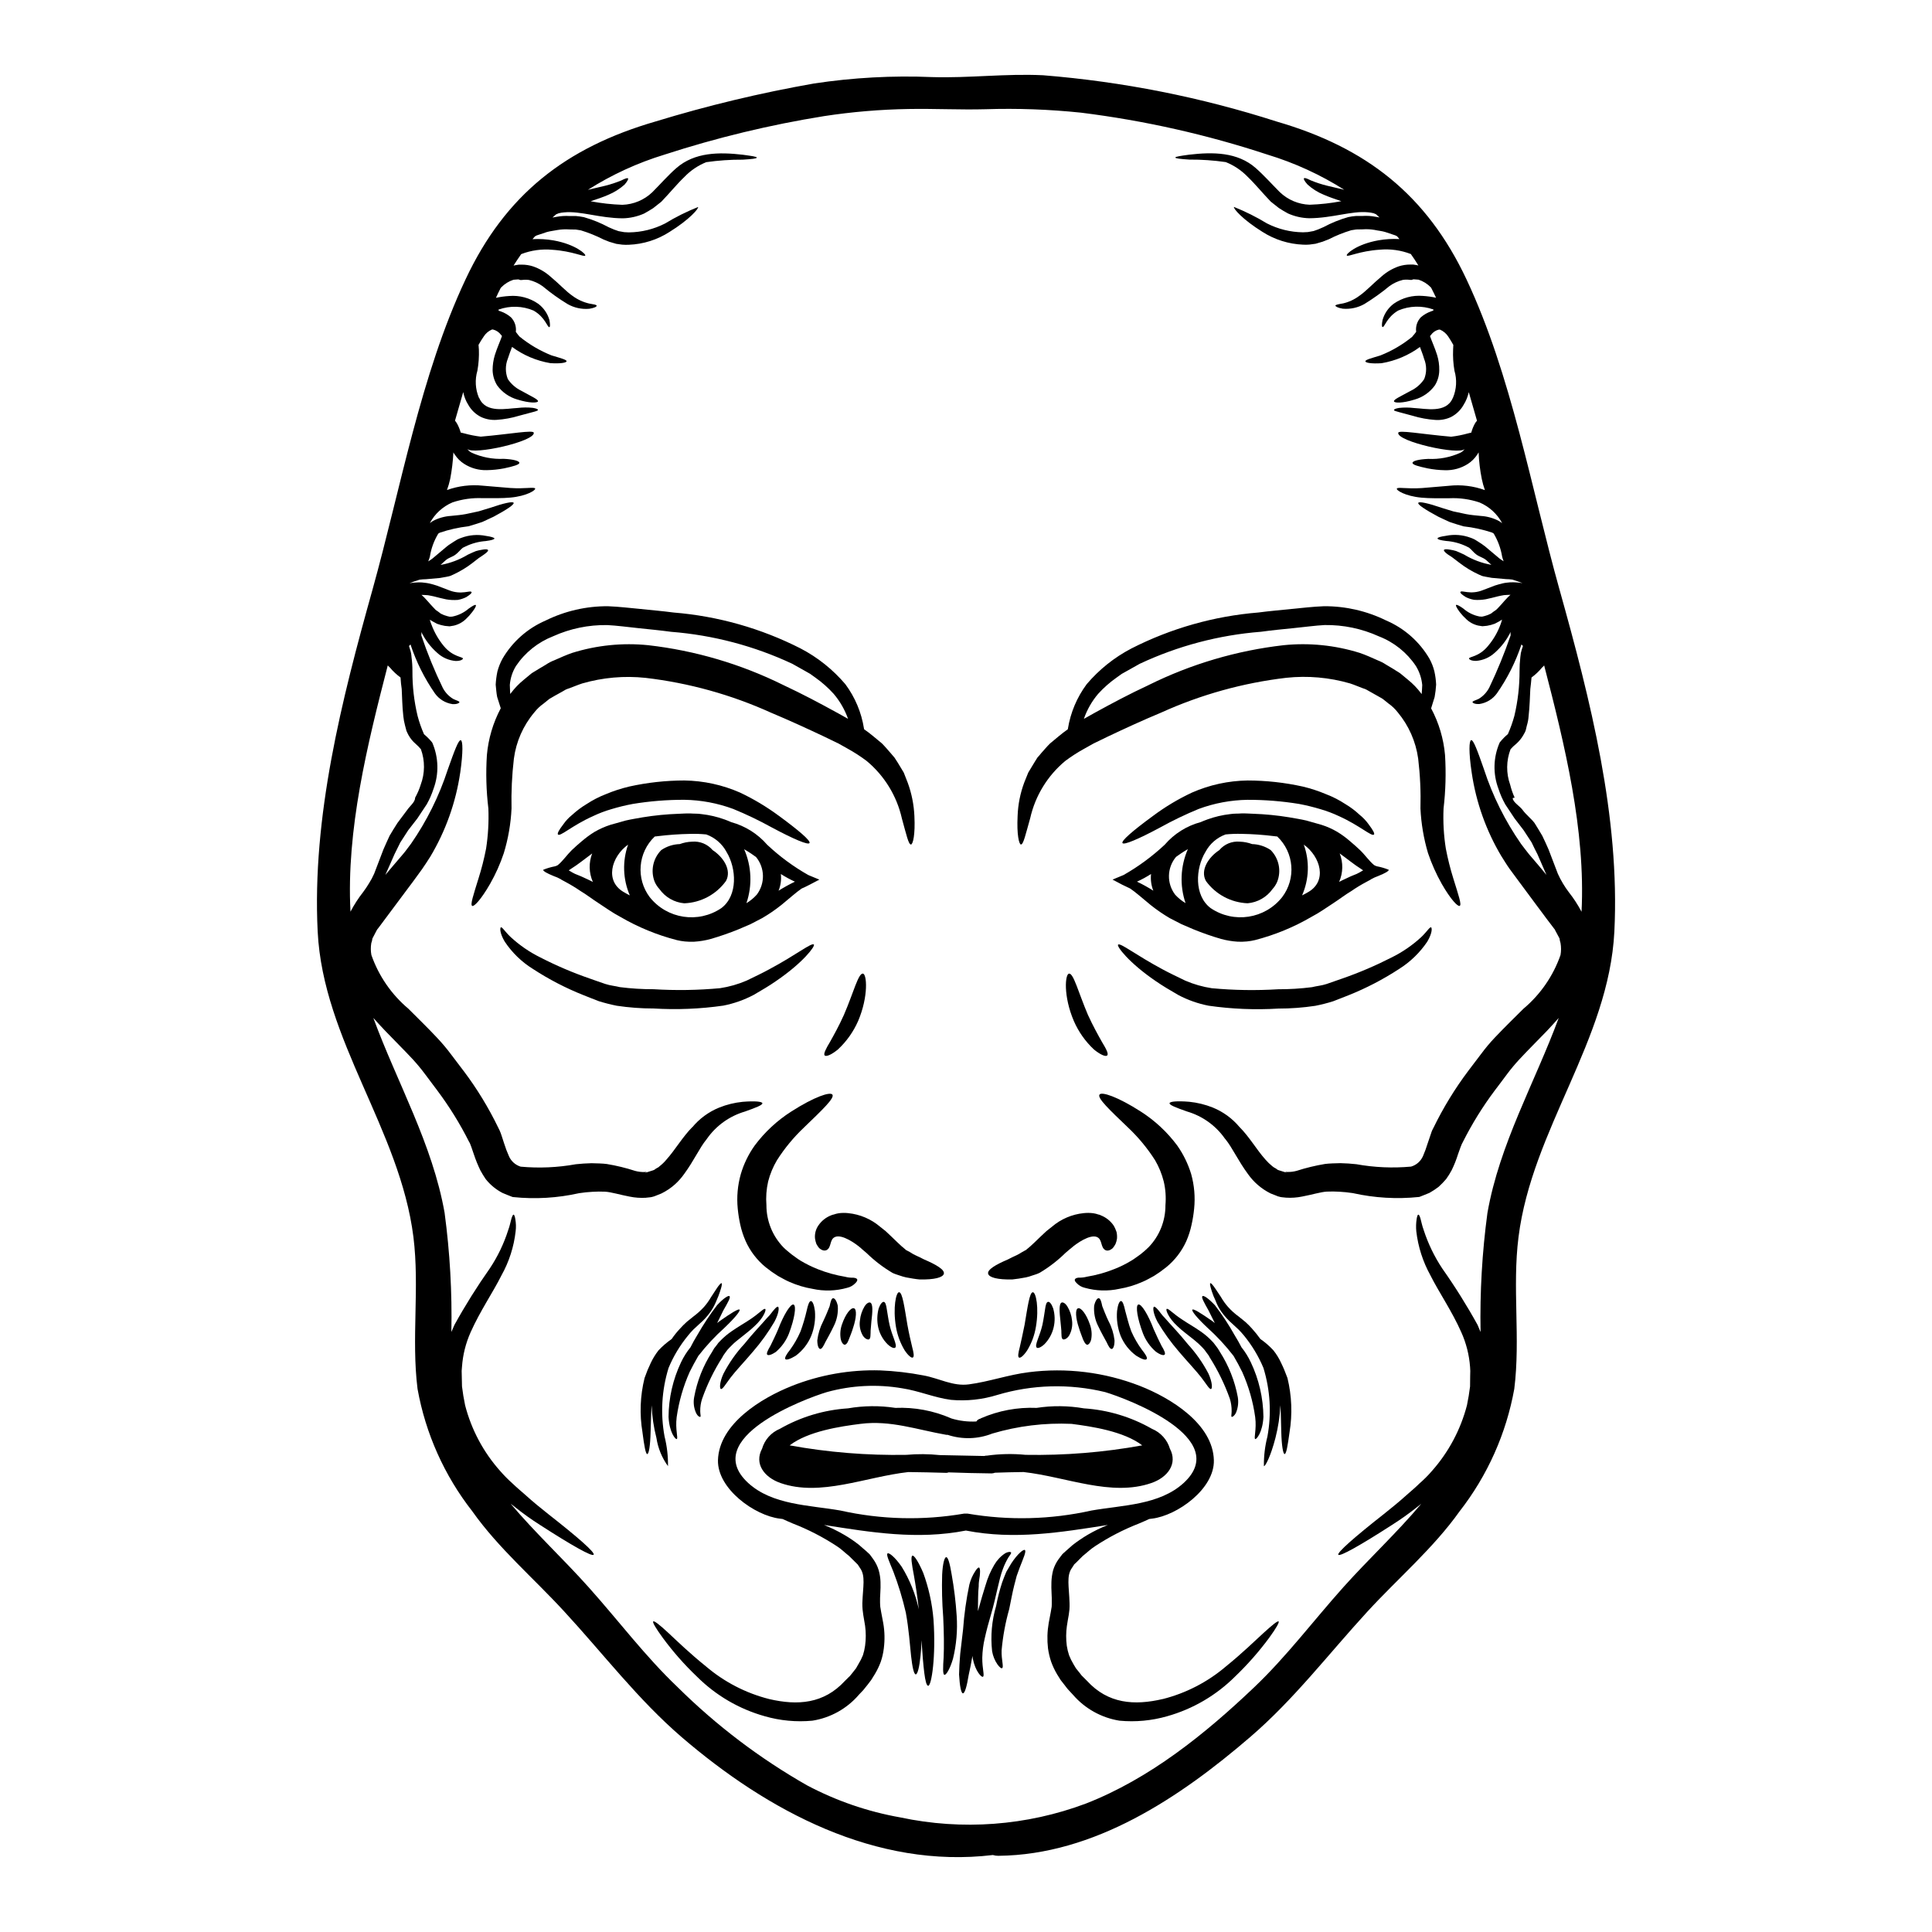 <?xml version="1.0" encoding="UTF-8"?>
<!-- Uploaded to: ICON Repo, www.svgrepo.com, Generator: ICON Repo Mixer Tools -->
<svg fill="#000000" width="800px" height="800px" version="1.1" viewBox="144 144 512 512" xmlns="http://www.w3.org/2000/svg">
 <g>
  <path d="m281.7 233.21c2.547 2.074 5.398 3.75 8.449 4.969 2.488 0.754 4.062 1.148 4.004 1.574-0.062 0.363-1.605 0.664-4.305 0.484h-0.004c-3.672-0.617-7.148-2.09-10.145-4.301-0.395 1.09-0.82 2.121-1.121 3.121-0.691 1.73-0.691 3.66 0 5.394 0.883 1.328 2.106 2.394 3.539 3.09 2.668 1.488 4.606 2.336 4.457 2.816-0.121 0.426-2.18 0.547-5.484-0.484-2.141-0.613-4.016-1.926-5.332-3.727-0.754-1.211-1.172-2.602-1.211-4.027-0.004-1.375 0.199-2.746 0.605-4.062 0.633-2 1.395-3.606 1.879-5-0.09-0.09-0.148-0.211-0.242-0.305l-0.004 0.004c-0.516-0.707-1.266-1.211-2.117-1.426-0.102 0.016-0.203 0.016-0.305 0-0.914 0.391-1.688 1.059-2.211 1.91-0.484 0.695-0.91 1.395-1.336 2.152l0.09 1.207h0.004c0.07 1.891-0.062 3.777-0.395 5.637-0.691 2.359-0.555 4.883 0.395 7.152l0.121 0.152c1.754 4.027 7.086 2.723 10.18 2.574 1.316-0.16 2.648-0.172 3.969-0.031 0.941 0.152 1.395 0.367 1.395 0.547 0 0.18-0.516 0.363-1.363 0.574-0.848 0.211-2.094 0.574-3.637 0.969-1.941 0.594-3.945 0.961-5.969 1.094-1.418 0.102-2.836-0.16-4.121-0.758-1.434-0.715-2.613-1.844-3.394-3.242-0.648-1.027-1.102-2.168-1.332-3.363-0.723 2.516-1.453 5.059-2.18 7.574h-0.004c0.207 0.246 0.391 0.508 0.551 0.785 0.414 0.75 0.738 1.539 0.965 2.363 0.305 0.09 0.664 0.152 1 0.242 1.414 0.391 2.852 0.672 4.305 0.848 8-0.695 13.938-1.848 14.059-1.031 0.336 2.301-16.137 6.004-17.633 4.273 0.301 0.418 0.691 0.762 1.148 1 2.668 1.215 5.59 1.777 8.516 1.637 2.606 0.117 4.148 0.574 4.148 1.059s-1.574 0.941-4 1.457h0.004c-1.52 0.297-3.059 0.457-4.606 0.484-2.133 0.066-4.234-0.516-6.031-1.668-0.98-0.625-1.82-1.449-2.457-2.426-0.164-0.188-0.297-0.402-0.391-0.633-0.117 2.371-0.398 4.727-0.848 7.059-0.215 0.996-0.5 1.98-0.852 2.938 3.055-1.098 6.32-1.492 9.547-1.148 2.695 0.238 5.152 0.422 7.211 0.605 3.973 0.273 6.394-0.336 6.609 0.148 0.207 0.395-2.184 2-6.547 2.394-2.152 0.211-4.695 0.152-7.363 0.152v0.004c-2.715-0.125-5.426 0.258-8 1.121-2.566 1.09-4.684 3.027-5.996 5.484l0.789-0.547h-0.004c1.5-0.793 3.152-1.258 4.844-1.359 0.695-0.09 1.398-0.152 2.062-0.211 0.574-0.059 1.18-0.148 1.848-0.273 1.211-0.242 2.336-0.484 3.398-0.727 1.09-0.336 2.09-0.641 3-0.91 3.695-1.27 6.09-1.785 6.269-1.336 0.18 0.453-1.848 1.82-5.301 3.668-0.941 0.426-1.941 0.91-3 1.395-1.121 0.395-2.484 0.789-3.695 1.148h-0.004c-2.578 0.297-5.117 0.867-7.574 1.699l-0.395 0.238v0.004c-1.141 1.883-1.902 3.973-2.238 6.152-0.121 0.426-0.277 0.82-0.426 1.211 0.395-0.242 0.754-0.484 1.121-0.758 1.332-1.117 2.606-2.18 3.785-3.18 0.637-0.547 1.27-0.848 1.848-1.27 0.305-0.18 0.605-0.367 0.883-0.547v-0.004c0.367-0.191 0.754-0.355 1.148-0.484 2.078-0.777 4.336-0.957 6.512-0.516 1.426 0.211 2.242 0.457 2.242 0.695 0 0.238-0.82 0.484-2.269 0.668v0.004c-1.883 0.129-3.727 0.625-5.422 1.449-0.242 0.121-0.457 0.211-0.695 0.336-0.668 0.543-1.242 1.332-1.941 1.82-0.789 0.605-1.785 0.789-2.547 1.453-0.484 0.395-0.938 0.879-1.395 1.27 2.562-0.457 5.016-1.379 7.242-2.723 0.789-0.367 1.484-0.695 2.121-0.941 0.539-0.16 1.086-0.281 1.637-0.363 0.91-0.184 1.453-0.152 1.574 0.09 0.121 0.242-0.305 0.633-1.062 1.18-0.363 0.273-0.848 0.574-1.395 0.941-0.484 0.395-1.027 0.816-1.633 1.27l0.004 0.004c-1.582 1.215-3.289 2.25-5.094 3.09l-0.816 0.363-0.121 0.031-0.305 0.09-0.18 0.031-0.426 0.09c-0.547 0.09-1.121 0.211-1.695 0.305-1.211 0.121-2.457 0.211-3.758 0.336v-0.004c-0.551 0.008-1.098 0.047-1.641 0.121-0.969 0.305-1.879 0.602-2.695 0.938 1.07-0.18 2.16-0.25 3.242-0.211 0.664 0.09 1.305 0.121 1.969 0.277v-0.004c0.699 0.16 1.387 0.352 2.062 0.578l3.09 1.18c3.457 1.426 5.816-0.09 6.09 0.547 0.121 0.211-0.363 0.664-1.422 1.332v-0.004c-0.699 0.348-1.441 0.594-2.211 0.73-1.035 0.078-2.074 0.031-3.094-0.148-1.09-0.211-2.18-0.516-3.269-0.789-0.547-0.148-1.031-0.18-1.547-0.305-0.512-0.059-1.148-0.059-1.723-0.09l0.633 0.578c0.605 0.605 1.18 1.305 1.758 1.938 0.484 0.484 0.938 1.062 1.395 1.488 0.461 0.301 0.906 0.621 1.332 0.969 0.547 0.285 1.125 0.512 1.727 0.664 0.215 0.035 0.426 0.09 0.637 0.152 0.242 0 0.453-0.031 0.664-0.031 1.613-0.316 3.117-1.047 4.367-2.121 1.059-0.754 1.727-1.121 1.879-0.938 0.148 0.184-0.148 0.816-0.969 1.879h-0.004c-0.5 0.664-1.059 1.281-1.668 1.848-0.895 0.855-2.004 1.453-3.211 1.727l-1.09 0.18c-0.422-0.059-0.82-0.09-1.238-0.117h-0.004c-0.703-0.117-1.391-0.301-2.062-0.547-0.754-0.363-1.305-0.727-1.938-1.09h0.004c0.105 0.457 0.258 0.906 0.449 1.336 0.766 2.059 1.871 3.973 3.273 5.664 2.426 2.91 5.004 2.785 5.062 3.301-0.059 0.211-0.516 0.637-1.91 0.637-1.816-0.141-3.535-0.887-4.879-2.121-1.766-1.547-3.207-3.434-4.242-5.547 0.031 0.305 0.031 0.609 0 0.91 1.594 4.731 3.484 9.355 5.664 13.848 0.633 1.234 1.602 2.262 2.793 2.973 0.91 0.453 1.664 0.574 1.633 0.879-0.059 0.18-0.605 0.574-1.879 0.484v-0.004c-1.852-0.285-3.508-1.297-4.606-2.816-2.777-3.996-4.957-8.371-6.481-12.988-0.117 0.152-0.25 0.293-0.395 0.422l0.277 0.883-0.004-0.004c0.227 0.664 0.359 1.359 0.395 2.059 0.164 1.227 0.246 2.461 0.242 3.695-0.027 4 0.43 7.992 1.363 11.879 0.441 1.66 1.008 3.281 1.699 4.852 0.754 0.633 1.453 1.332 2.09 2.09l0.031 0.059 0.09 0.121c1.672 3.891 1.781 8.273 0.301 12.242-0.457 1.41-1.055 2.769-1.785 4.062-0.852 1.27-1.668 2.516-2.488 3.754-0.816 1.062-1.633 2.09-2.422 3.121-0.727 1.121-1.426 2.18-2.094 3.242-0.543 1.09-1.059 2.121-1.543 3.121-0.852 1.938-1.637 3.754-2.426 5.484 0.727-0.848 1.453-1.727 2.152-2.547 0.848-1 1.695-2 2.512-2.938s1.426-1.883 2.121-2.754h0.004c4.195-6.047 7.484-12.68 9.758-19.68 1.785-5.027 2.852-7.934 3.457-7.785 0.543 0.152 0.633 3.121-0.152 8.605l-0.004-0.004c-1.16 7.875-3.856 15.441-7.938 22.273-0.723 1.094-1.395 2.211-2.18 3.305-0.727 1-1.516 2.059-2.269 3.117-1.574 2.121-3.211 4.305-4.91 6.578-0.852 1.148-1.695 2.269-2.578 3.457l-1.305 1.754-0.664 0.879-0.152 0.18-0.207 0.367-1.062 2.031h-0.004c-0.047 0.422-0.152 0.84-0.301 1.238-0.172 1.043-0.164 2.109 0.031 3.148 1.934 5.543 5.324 10.461 9.816 14.242 2.363 2.394 4.941 4.848 7.516 7.606l-0.004-0.004c1.352 1.422 2.617 2.918 3.785 4.488 1.094 1.453 2.211 2.91 3.332 4.394l0.004-0.004c3.543 4.711 6.621 9.754 9.184 15.062l0.238 0.484 0.121 0.238c0.031 0.094 0.18 0.457 0.18 0.457l0.062 0.121 0.332 0.969 0.637 1.969h0.004c0.34 1.094 0.746 2.164 1.211 3.211 0.57 1.375 1.727 2.418 3.148 2.852 4.875 0.445 9.785 0.23 14.602-0.641 1.336-0.148 2.754-0.238 4.152-0.273 1.395 0.031 2.938 0.062 4.09 0.211v0.004c2.535 0.418 5.035 1.023 7.481 1.82 0.82 0.223 1.664 0.324 2.516 0.301l0.516-0.059h0.121c-0.156 0.07-0.32 0.133-0.484 0.184 0.047 0.02 0.098 0.027 0.148 0.027l0.395-0.117 1.547-0.488c0.547-0.18 0.547-0.363 0.879-0.512 0.242-0.184 0.516-0.211 0.82-0.547l-0.004-0.004c0.672-0.512 1.281-1.102 1.82-1.754 2.363-2.637 4.269-6.004 6.938-8.699l-0.152 0.211v0.004c1.926-2.359 4.418-4.195 7.242-5.336 1.98-0.793 4.062-1.301 6.184-1.516 3.363-0.273 5.148-0.059 5.238 0.367 0.062 0.484-1.633 1.148-4.633 2.211-4.074 1.195-7.621 3.734-10.059 7.211l-0.152 0.211c-1.82 2.211-3.238 5.512-5.902 9.148h-0.004c-0.695 0.988-1.5 1.895-2.394 2.703-1.09 0.98-2.316 1.805-3.637 2.449l-1.516 0.605-0.395 0.152-0.09 0.027c-0.027 0-0.574 0.152-0.574 0.152-0.059 0-0.363 0.059-0.363 0.059l-1.152 0.121v0.008c-1.441 0.086-2.887-0.016-4.301-0.305-2.574-0.484-4.875-1.211-6.516-1.305-1.121-0.051-2.242-0.039-3.363 0.031-1.121 0.059-2.301 0.18-3.516 0.363-5.734 1.289-11.637 1.637-17.484 1.031l-0.18-0.031-0.148-0.059c-0.852-0.305-1.668-0.668-2.484-1-1.727-0.895-3.246-2.144-4.457-3.668-0.516-0.754-0.988-1.531-1.426-2.336-0.668-1.383-1.246-2.809-1.727-4.269l-0.641-1.867-0.336-0.879-0.09-0.211-0.242-0.422c-2.394-4.746-5.199-9.273-8.387-13.527l-3.269-4.359c-0.996-1.336-2.059-2.621-3.184-3.848-2.301-2.484-4.844-4.973-7.301-7.547-1.09-1.121-2.121-2.269-3.18-3.453 6.297 17.148 15.664 33.359 18.895 51.691h-0.004c1.402 10.453 2 20.996 1.789 31.539 0.277-0.633 0.547-1.27 0.82-1.879l-0.004 0.004c2.844-5.156 5.973-10.148 9.363-14.957 2.094-3.141 3.734-6.559 4.879-10.152 0.457-1.211 0.637-2.332 0.852-3.031 0.211-0.699 0.426-1.09 0.574-1.09 0.148 0 0.336 0.395 0.457 1.152h-0.004c0.199 1.082 0.23 2.184 0.094 3.273-0.457 4.086-1.727 8.043-3.731 11.633-2.269 4.547-5.668 9.445-8.211 15.148v0.004c-1.281 2.875-2.051 5.949-2.273 9.09-0.027 0.363-0.09 0.879-0.09 1.121l0.031 1.363c0.031 0.91 0.031 1.82 0.059 2.754 0.211 1.695 0.457 3.238 0.82 4.969 1.672 6.504 4.883 12.512 9.363 17.516 0.992 1.137 2.055 2.207 3.18 3.211 1.031 1 2.301 2.059 3.367 3 2.18 1.969 4.242 3.637 6.152 5.148 7.727 6.062 12.48 10.184 11.996 10.758-0.426 0.547-5.727-2.426-14.168-7.871l-0.004-0.004c-2.305-1.461-4.531-3.051-6.664-4.758-0.395-0.305-0.758-0.605-1.152-0.879 6.516 7.727 13.91 14.562 20.664 22.121 7.871 8.785 15.059 18.391 23.617 26.508v0.004c10.227 10.121 21.738 18.855 34.242 25.977 7.746 4.113 16.09 6.984 24.727 8.512 16.414 3.496 33.484 2.227 49.199-3.668 16.926-6.606 31.539-18.391 44.598-30.816 8.547-8.121 15.742-17.711 23.617-26.508 6.758-7.547 14.168-14.395 20.664-22.121-0.363 0.273-0.727 0.574-1.121 0.879-2.141 1.707-4.375 3.297-6.691 4.758-8.453 5.453-13.777 8.422-14.168 7.871-0.395-0.551 4.301-4.695 12.027-10.758 1.883-1.512 3.973-3.18 6.152-5.148 1.062-0.941 2.336-2 3.332-3v0.004c1.145-0.996 2.219-2.066 3.211-3.211 4.469-5.012 7.68-11.016 9.367-17.516 0.363-1.727 0.605-3.269 0.82-4.969 0-0.941 0.027-1.852 0.027-2.754l0.031-1.363c0-0.242-0.031-0.758-0.059-1.121h-0.004c-0.234-3.141-1.012-6.219-2.301-9.09-2.516-5.695-5.938-10.605-8.215-15.148v-0.004c-1.988-3.598-3.254-7.551-3.727-11.633-0.105-1.09-0.074-2.191 0.094-3.273 0.117-0.758 0.273-1.152 0.453-1.152 0.18 0 0.363 0.367 0.574 1.09 0.211 0.723 0.395 1.82 0.852 3.031h-0.004c1.172 3.59 2.824 7.004 4.91 10.152 3.394 4.809 6.519 9.801 9.363 14.957 0.273 0.605 0.543 1.242 0.789 1.879v-0.004c-0.199-10.543 0.406-21.086 1.816-31.539 3.211-18.332 12.57-34.543 18.895-51.691-1.031 1.18-2.094 2.332-3.148 3.453-2.484 2.574-5 5.062-7.301 7.547h-0.004c-1.133 1.227-2.207 2.512-3.211 3.848-1.062 1.453-2.18 2.91-3.273 4.359-3.188 4.254-5.996 8.773-8.391 13.52l-0.211 0.422-0.121 0.211-0.355 0.879-0.664 1.852v-0.004c-0.453 1.465-1.02 2.894-1.695 4.269-0.434 0.812-0.922 1.59-1.457 2.336-0.629 0.738-1.305 1.438-2.027 2.09-0.762 0.578-1.562 1.105-2.398 1.574-0.848 0.332-1.664 0.695-2.484 1l-0.148 0.059-0.18 0.031c-5.856 0.605-11.77 0.254-17.516-1.031-1.211-0.18-2.363-0.305-3.484-0.363-1.129-0.07-2.266-0.082-3.394-0.031-1.605 0.09-3.91 0.82-6.516 1.305-1.402 0.289-2.84 0.391-4.269 0.301l-1.18-0.121s-0.277-0.059-0.336-0.059l-0.574-0.152-0.121-0.027-0.359-0.16-1.547-0.605c-2.398-1.191-4.461-2.961-6-5.152-2.668-3.633-4.121-6.934-5.902-9.148l-0.184-0.211h-0.004c-2.43-3.473-5.973-6.012-10.043-7.199-3.027-1.062-4.723-1.727-4.633-2.211 0.09-0.426 1.879-0.637 5.211-0.367 2.133 0.215 4.223 0.727 6.211 1.516 2.734 1.109 5.156 2.863 7.059 5.117 2.699 2.695 4.578 6.062 6.938 8.699 0.555 0.637 1.164 1.223 1.82 1.754 0.254 0.223 0.543 0.406 0.848 0.547 0.305 0.148 0.305 0.332 0.848 0.512l1.574 0.488 0.395 0.117s0.09 0 0.117-0.027v0.004c-0.156-0.051-0.305-0.113-0.453-0.184h0.121l0.516 0.059c0.84 0.023 1.676-0.078 2.484-0.301 2.457-0.793 4.969-1.398 7.516-1.82 1.121-0.148 2.695-0.18 4.09-0.211 1.395 0.031 2.789 0.121 4.152 0.273v-0.004c4.801 0.871 9.703 1.086 14.562 0.641 1.438-0.422 2.606-1.469 3.18-2.852 0.453-1.047 0.848-2.121 1.18-3.211l0.668-1.969 0.332-0.969 0.031-0.121s0.148-0.363 0.18-0.457l0.121-0.238 0.242-0.484h0.004c2.582-5.305 5.668-10.348 9.211-15.062 1.121-1.484 2.211-2.941 3.332-4.394l0.004 0.004c1.152-1.574 2.406-3.074 3.754-4.488 2.606-2.754 5.152-5.211 7.547-7.606v0.004c4.492-3.781 7.883-8.699 9.816-14.242 0.18-1.043 0.18-2.106 0-3.148-0.129-0.406-0.219-0.82-0.273-1.242l-1.09-2.031-0.18-0.367-0.152-0.18-0.664-0.879-1.336-1.754c-0.852-1.18-1.727-2.305-2.574-3.457-1.668-2.269-3.301-4.457-4.879-6.578-0.789-1.059-1.543-2.117-2.301-3.117-0.789-1.094-1.453-2.211-2.148-3.305l-0.008 0.004c-4.09-6.828-6.789-14.395-7.938-22.273-0.82-5.484-0.695-8.449-0.152-8.605 0.605-0.148 1.668 2.754 3.426 7.785l-0.004 0.004c2.289 7 5.586 13.633 9.789 19.68 0.695 0.879 1.363 1.852 2.121 2.754 0.758 0.906 1.664 1.938 2.512 2.938 0.668 0.82 1.426 1.699 2.121 2.547-0.754-1.727-1.543-3.543-2.394-5.484-0.516-1-1.031-2.031-1.543-3.121-0.695-1.062-1.398-2.121-2.121-3.242-0.789-1.031-1.574-2.059-2.394-3.121-0.82-1.238-1.668-2.484-2.488-3.754l-0.012-0.039c-0.719-1.281-1.309-2.633-1.758-4.031-1.508-3.965-1.398-8.359 0.301-12.242l0.059-0.121 0.062-0.059h0.004c0.613-0.762 1.305-1.465 2.059-2.09 0.699-1.57 1.277-3.191 1.727-4.852 0.918-3.891 1.375-7.879 1.367-11.879 0-1.234 0.066-2.469 0.207-3.695 0.051-0.699 0.184-1.391 0.395-2.059l0.305-0.883h-0.004c-0.16-0.109-0.293-0.25-0.391-0.418-1.531 4.621-3.727 8.996-6.516 12.988-1.094 1.52-2.754 2.531-4.606 2.816-1.27 0.09-1.82-0.305-1.848-0.484-0.062-0.305 0.723-0.426 1.633-0.879l0.004 0.004c1.184-0.719 2.148-1.746 2.789-2.973 2.152-4.504 4.043-9.129 5.664-13.848-0.031-0.301-0.031-0.605 0-0.91-1.031 2.113-2.477 4-4.242 5.547-1.355 1.234-3.082 1.98-4.91 2.121-1.395 0-1.848-0.426-1.879-0.637 0.059-0.516 2.637-0.395 5.031-3.301v-0.004c1.426-1.68 2.543-3.598 3.305-5.66 0.168-0.438 0.309-0.883 0.426-1.336-0.625 0.402-1.273 0.766-1.941 1.09-0.668 0.25-1.355 0.434-2.059 0.547-0.395 0.027-0.82 0.059-1.211 0.117-0.395-0.059-0.758-0.117-1.121-0.18h-0.004c-1.195-0.273-2.297-0.871-3.18-1.727-0.617-0.566-1.188-1.184-1.699-1.848-0.789-1.062-1.117-1.727-0.969-1.879 0.148-0.148 0.852 0.18 1.91 0.938 1.23 1.078 2.723 1.812 4.328 2.121 0.242 0 0.453 0.031 0.664 0.031 0.211-0.062 0.422-0.117 0.641-0.152 0.602-0.148 1.18-0.371 1.727-0.664 0.426-0.348 0.871-0.672 1.332-0.969 0.488-0.426 0.941-1.004 1.426-1.488 0.547-0.633 1.152-1.332 1.758-1.938l0.633-0.578c-0.605 0.031-1.211 0.031-1.723 0.09-0.547 0.121-1 0.152-1.547 0.305-1.121 0.277-2.211 0.578-3.301 0.789h-0.004c-1.008 0.176-2.039 0.227-3.062 0.148-0.77-0.133-1.516-0.379-2.211-0.73-1.059-0.664-1.543-1.117-1.422-1.332 0.273-0.637 2.606 0.879 6.059-0.547 0.941-0.363 2-0.754 3.09-1.18 0.605-0.211 1.367-0.395 2.062-0.574 0.695-0.18 1.305-0.184 2-0.277v0.004c1.086-0.039 2.172 0.035 3.242 0.211-0.82-0.336-1.727-0.633-2.695-0.938-0.543-0.074-1.09-0.113-1.637-0.121-1.305-0.121-2.574-0.211-3.785-0.336-0.578-0.09-1.121-0.211-1.695-0.305l-0.395-0.09-0.207-0.031-0.305-0.09-0.094-0.031-0.816-0.363v0.004c-1.812-0.832-3.519-1.871-5.094-3.09-0.605-0.457-1.18-0.879-1.664-1.27-0.484-0.395-1.031-0.668-1.395-0.941-0.758-0.547-1.121-0.969-1.031-1.18 0.09-0.211 0.637-0.277 1.574-0.09v-0.004c0.555 0.082 1.102 0.203 1.637 0.363 0.605 0.242 1.336 0.574 2.121 0.941 2.227 1.348 4.68 2.269 7.242 2.723-0.484-0.395-0.91-0.879-1.395-1.27-0.789-0.664-1.758-0.848-2.578-1.453-0.695-0.488-1.238-1.273-1.938-1.82-0.242-0.121-0.457-0.211-0.668-0.336-1.707-0.828-3.555-1.32-5.449-1.449-1.457-0.184-2.242-0.395-2.242-0.668 0-0.277 0.789-0.484 2.242-0.695v-0.004c2.176-0.441 4.434-0.262 6.512 0.516 0.387 0.133 0.762 0.293 1.125 0.484 0.305 0.18 0.574 0.367 0.879 0.547h-0.004c0.641 0.387 1.258 0.812 1.848 1.27 1.18 1 2.457 2.062 3.789 3.18 0.363 0.277 0.754 0.516 1.121 0.758-0.121-0.395-0.305-0.789-0.395-1.211l0.004 0.004c-0.352-2.176-1.113-4.262-2.242-6.152l-0.395-0.238 0.004-0.004c-2.469-0.816-5.016-1.375-7.602-1.66-1.207-0.363-2.574-0.754-3.664-1.148-1.09-0.484-2.09-0.969-3-1.395-3.457-1.852-5.512-3.211-5.332-3.668 0.176-0.457 2.606 0.062 6.297 1.336 0.91 0.273 1.91 0.574 2.973 0.91 1.059 0.242 2.211 0.484 3.426 0.727 0.633 0.121 1.27 0.211 1.848 0.273 0.664 0.059 1.367 0.121 2.062 0.211h-0.004c1.684 0.102 3.328 0.566 4.816 1.359l0.816 0.547c-1.316-2.457-3.434-4.391-6-5.481-2.574-0.863-5.285-1.246-7.996-1.121-2.695 0-5.211 0.059-7.363-0.152-4.359-0.395-6.785-2-6.547-2.394 0.184-0.484 2.606 0.121 6.609-0.148 2.059-0.184 4.484-0.367 7.211-0.605l-0.004-0.004c3.219-0.344 6.473 0.047 9.516 1.152-0.344-0.961-0.617-1.945-0.82-2.941-0.473-2.324-0.758-4.688-0.844-7.059-0.121 0.219-0.254 0.43-0.395 0.633-0.645 0.969-1.48 1.793-2.457 2.426-1.805 1.152-3.918 1.734-6.062 1.668-1.535-0.027-3.066-0.188-4.574-0.484-2.426-0.516-4.031-0.941-4.031-1.457s1.574-0.941 4.152-1.059h0.004c2.938 0.141 5.867-0.418 8.543-1.637 0.457-0.238 0.848-0.582 1.148-1-1.484 1.727-17.969-1.969-17.633-4.273 0.121-0.816 6.031 0.336 14.027 1.031h0.004c1.461-0.172 2.906-0.453 4.328-0.848 0.305-0.09 0.664-0.152 1-0.242 0.219-0.82 0.531-1.613 0.941-2.363 0.156-0.285 0.348-0.551 0.574-0.785-0.727-2.516-1.457-5.059-2.18-7.574-0.258 1.191-0.719 2.328-1.367 3.363-0.773 1.391-1.945 2.519-3.363 3.242-1.285 0.598-2.703 0.859-4.121 0.762-2.031-0.137-4.047-0.504-5.996-1.098-1.516-0.395-2.754-0.723-3.609-0.969-0.855-0.242-1.395-0.363-1.363-0.574 0.031-0.211 0.453-0.395 1.363-0.547 1.32-0.141 2.652-0.129 3.973 0.031 3.09 0.148 8.422 1.453 10.211-2.574l0.09-0.152h-0.004c0.949-2.266 1.09-4.793 0.395-7.152-0.32-1.859-0.441-3.75-0.359-5.637l0.059-1.207c-0.422-0.758-0.848-1.457-1.305-2.152-0.539-0.848-1.316-1.512-2.238-1.91-0.102 0.016-0.203 0.016-0.305 0-0.844 0.207-1.586 0.715-2.09 1.426-0.09 0.09-0.172 0.195-0.242 0.305 0.484 1.395 1.242 3 1.879 5l-0.004-0.004c0.41 1.316 0.605 2.688 0.574 4.062-0.012 1.426-0.418 2.82-1.18 4.027-1.316 1.809-3.207 3.121-5.359 3.727-3.301 1.031-5.332 0.91-5.457 0.484-0.18-0.484 1.754-1.332 4.457-2.816 1.434-0.695 2.66-1.762 3.543-3.09 0.695-1.734 0.684-3.668-0.027-5.394-0.277-1-0.695-2.031-1.094-3.121h-0.004c-3.008 2.211-6.492 3.684-10.176 4.301-2.695 0.18-4.242-0.121-4.273-0.484-0.09-0.426 1.516-0.82 3.973-1.574h-0.004c3.117-1.234 6.023-2.949 8.605-5.086l-0.148 0.09c0.367-0.402 0.711-0.828 1.027-1.273-0.191-1.402 0.266-2.82 1.242-3.848 0.801-0.691 1.727-1.227 2.727-1.574 0.211-0.09 0.363-0.121 0.574-0.211 0.031-0.09 0-0.18 0.031-0.273-3.031-1.09-6.367-0.992-9.332 0.27-3.121 1.82-3.668 4.606-4.152 4.363-0.211-0.031-0.238-0.668 0-1.852v0.004c0.488-1.73 1.531-3.25 2.973-4.328 2.246-1.562 4.969-2.289 7.695-2.059 1.184 0.074 2.356 0.234 3.516 0.484-0.426-0.879-0.82-1.727-1.27-2.574-0.062-0.062-0.09-0.152-0.152-0.211l-0.004-0.004c-0.898-0.91-1.996-1.594-3.211-1.996l-1.27-0.094-0.004-0.004c-0.18 0.012-0.355 0.066-0.516 0.156h-0.469c-0.633-0.094-1.273-0.094-1.906 0-1.289 0.316-2.508 0.879-3.578 1.664-2.09 1.723-4.297 3.301-6.606 4.723-1.746 0.988-3.754 1.422-5.754 1.242-1.305-0.211-1.941-0.605-1.941-0.82 0-0.211 0.789-0.363 2-0.574v0.004c1.582-0.363 3.066-1.055 4.359-2.031 1.727-1.18 3.488-3.121 5.902-5.152h0.004c1.336-1.18 2.891-2.086 4.574-2.664 0.969-0.305 1.98-0.461 3-0.457h0.789l0.758 0.121 0.605 0.121c-0.637-1.031-1.305-2.059-2-3.031-2.629-1.016-5.461-1.41-8.266-1.148-5.391 0.363-8.422 1.969-8.695 1.543-0.336-0.332 2.543-3 8.391-4.031 1.832-0.32 3.691-0.43 5.547-0.328-0.211-0.242-0.395-0.484-0.605-0.727-0.152-0.09-0.305-0.148-0.457-0.242-0.875-0.301-1.785-0.605-2.723-0.91-0.91-0.273-1.852-0.332-2.789-0.543l-0.004-0.004c-1.051-0.18-2.117-0.23-3.18-0.152l-1.695 0.031-1.336 0.211c-2.047 0.617-4.035 1.418-5.938 2.394l-1.633 0.637-1.852 0.543c-0.516 0.062-1.031 0.152-1.547 0.211v0.004c-0.582 0.055-1.172 0.062-1.754 0.031-3.836-0.156-7.559-1.328-10.789-3.394-5.359-3.332-7.816-6.273-7.543-6.606 3.023 1.211 5.945 2.668 8.727 4.363 2.957 1.512 6.223 2.316 9.543 2.359 0.422-0.031 1-0.031 1.305-0.062l1.516-0.273 1.207-0.426 1.398-0.605v0.004c2.09-1.125 4.293-2.016 6.574-2.668 0.688-0.145 1.387-0.246 2.09-0.301h1.695c1.156-0.078 2.316-0.008 3.457 0.211l1.059 0.18c-0.305-0.273-0.633-0.547-0.938-0.852-0.242-0.09-0.457-0.18-0.668-0.273v0.004c-0.488-0.125-0.984-0.207-1.484-0.242-4.301-0.422-9.422 1.547-15.543 1.574-1.945-0.043-3.863-0.477-5.637-1.273-0.848-0.453-1.637-0.938-2.394-1.422-0.695-0.547-1.395-1.094-2.152-1.699-2.301-2.394-4.18-4.723-6.121-6.574-1.641-1.703-3.621-3.035-5.816-3.91-3.199-0.461-6.43-0.684-9.664-0.664-2.363-0.152-3.699-0.305-3.699-0.547 0-0.242 1.305-0.426 3.668-0.754 6.242-0.727 12.789-0.727 17.633 3.543 2.211 1.941 4.242 4.242 6.394 6.394h0.004c2.137 2.043 4.949 3.227 7.906 3.328 2.816-0.094 5.621-0.406 8.391-0.938-1.695-0.578-3.332-1.121-4.695-1.727-1.57-0.641-3.016-1.555-4.269-2.695-0.758-0.852-1.094-1.426-0.941-1.637 0.152-0.211 0.789 0.031 1.82 0.547 1.375 0.566 2.793 1.031 4.238 1.391 1.367 0.332 2.941 0.695 4.609 1.09-6.328-4.004-13.168-7.137-20.336-9.312-16.066-5.301-32.613-9.023-49.402-11.117-8.426-0.879-16.898-1.184-25.359-0.91-6.758 0.18-13.574-0.184-20.359-0.062h-0.004c-7.488 0.125-14.961 0.754-22.363 1.883-14.348 2.305-28.492 5.719-42.312 10.207-7.156 2.184-13.984 5.324-20.301 9.332 1.668-0.395 3.242-0.758 4.609-1.09 1.441-0.363 2.859-0.828 4.238-1.391 1-0.516 1.637-0.727 1.785-0.547 0.148 0.18-0.18 0.789-0.91 1.637-1.262 1.129-2.703 2.039-4.269 2.695-1.363 0.605-3 1.148-4.723 1.727 2.781 0.531 5.594 0.844 8.422 0.938 2.957-0.102 5.773-1.285 7.91-3.328 2.152-2.152 4.152-4.457 6.363-6.394 4.875-4.269 11.414-4.269 17.664-3.543 2.336 0.332 3.668 0.484 3.668 0.754 0 0.273-1.336 0.395-3.727 0.547-3.234-0.02-6.465 0.203-9.668 0.664-2.184 0.879-4.156 2.211-5.785 3.91-1.941 1.852-3.816 4.18-6.121 6.574-0.758 0.605-1.457 1.152-2.152 1.699-0.754 0.484-1.574 0.969-2.394 1.422h0.004c-1.785 0.797-3.715 1.23-5.668 1.273-6.121-0.031-11.242-2-15.543-1.574h-0.004c-0.488 0.031-0.977 0.113-1.449 0.242-0.242 0.09-0.457 0.18-0.668 0.273-0.332 0.305-0.633 0.578-0.969 0.852l1.059-0.18v-0.004c1.148-0.215 2.32-0.289 3.484-0.211h1.699c0.699 0.059 1.398 0.16 2.09 0.301 2.277 0.652 4.484 1.543 6.57 2.668l1.398 0.605 1.207 0.426 1.516 0.273c0.305 0.031 0.852 0.031 1.273 0.062l0.004-0.004c3.32-0.039 6.586-0.848 9.543-2.359 2.785-1.695 5.707-3.152 8.734-4.359 0.242 0.332-2.18 3.269-7.574 6.606h0.004c-3.219 2.07-6.934 3.242-10.758 3.394-0.598 0.031-1.195 0.023-1.789-0.031-0.516-0.059-1.031-0.148-1.547-0.211-0.605-0.18-1.211-0.363-1.848-0.543l-1.605-0.637 0.004-0.004c-1.91-0.969-3.894-1.77-5.941-2.394l-1.336-0.211-1.695-0.031c-1.062-0.078-2.129-0.027-3.18 0.152-0.973 0.211-1.883 0.273-2.816 0.543l-2.727 0.91c-0.152 0.094-0.273 0.152-0.426 0.242l-0.637 0.727-0.004 0.004c1.867-0.102 3.738 0.012 5.578 0.328 5.816 1.031 8.727 3.699 8.391 4.031-0.305 0.426-3.301-1.18-8.695-1.543-2.805-0.262-5.637 0.133-8.266 1.148-0.695 0.973-1.363 2-2.027 3.031l0.633-0.121 0.758-0.121h0.793c1.008-0.004 2.008 0.148 2.965 0.457 1.688 0.578 3.242 1.484 4.578 2.664 2.453 2.031 4.18 3.973 5.902 5.152h0.004c1.309 0.973 2.805 1.664 4.391 2.031 1.211 0.211 1.969 0.305 2 0.574 0.031 0.273-0.637 0.605-1.969 0.82v-0.004c-1.988 0.18-3.988-0.254-5.727-1.242-2.316-1.406-4.523-2.984-6.606-4.723-1.082-0.785-2.305-1.348-3.606-1.664-0.633-0.09-1.273-0.09-1.906 0h-0.488c-0.156-0.09-0.332-0.145-0.512-0.156l-1.242 0.094-0.004 0.004c-1.215 0.395-2.316 1.082-3.211 1.996-0.062 0.059-0.121 0.148-0.18 0.211-0.426 0.848-0.852 1.695-1.242 2.574l-0.004 0.004c1.16-0.25 2.336-0.414 3.516-0.484 2.727-0.227 5.445 0.5 7.695 2.059 1.441 1.078 2.484 2.598 2.973 4.328 0.211 1.18 0.18 1.82 0 1.852-0.516 0.238-1.031-2.547-4.184-4.363v-0.004c-2.953-1.262-6.277-1.359-9.301-0.27v0.273c0.211 0.09 0.395 0.121 0.605 0.211 0.988 0.348 1.906 0.883 2.695 1.574 0.984 1.027 1.453 2.438 1.277 3.848 0.355 0.473 0.691 0.93 0.996 1.262zm275.61 67.117c8.152 29.145 16.027 60.082 14.512 90.562-1.457 28.848-21.816 52.398-25.398 80.934-1.695 13.383 0.547 26.906-1.121 40.238-2.129 11.844-7.109 22.992-14.512 32.48-6.938 9.758-16.332 17.754-24.402 26.539-10.301 11.215-19.453 23.27-31.059 33.238-18.664 16.059-41.297 31.238-66.719 31.488l-0.004 0.004c-0.5 0.008-1.004-0.062-1.484-0.211-30.996 3.727-59.66-11.637-82.508-31.273-11.574-9.969-20.727-22.043-31.059-33.238-8.059-8.785-17.453-16.781-24.359-26.539v-0.004c-7.426-9.477-12.418-20.629-14.543-32.48-1.668-13.332 0.574-26.844-1.09-40.238-3.59-28.539-23.922-52.09-25.375-80.938-1.516-30.48 6.359-61.402 14.512-90.562 7.516-26.969 12.727-56.875 24.664-82.262 10.543-22.488 26.602-34.969 50.297-41.852 13.801-4.219 27.844-7.59 42.059-10.086 10.344-1.566 20.816-2.137 31.27-1.699 9.875 0.305 19.484-0.969 29.449-0.484 21.039 1.691 41.812 5.809 61.906 12.27 23.695 6.883 39.723 19.363 50.301 41.844 11.934 25.395 17.117 55.297 24.66 82.27zm5.816 85.293c1.09-21.605-4.457-44.27-9.906-65.266l-0.004-0.004c-0.176 0.207-0.371 0.398-0.578 0.578-0.805 0.98-1.73 1.855-2.754 2.606-0.008 0.051-0.02 0.102-0.031 0.152-0.09 1-0.18 1.969-0.305 2.91-0.121 2.152-0.148 4.484-0.453 7.211v-0.004c-0.055 0.836-0.211 1.66-0.457 2.457l-0.305 1.27-0.059 0.148-0.121 0.305-0.148 0.277-0.305 0.543h0.004c-0.504 0.879-1.148 1.668-1.91 2.336-0.539 0.426-1.039 0.902-1.488 1.422-1.156 3.031-1.188 6.375-0.09 9.426 0.285 1.164 0.68 2.301 1.18 3.391l-0.516 0.121c0 1.09 2 2.18 2.695 3.242 0.848 1.148 2.269 2.269 3.09 3.363 0.727 1.18 1.395 2.242 2.059 3.394 0.578 1.242 1.18 2.457 1.668 3.637 0.848 2.273 1.695 4.426 2.453 6.422 0.402 0.898 0.859 1.766 1.367 2.606 0.465 0.777 0.969 1.523 1.516 2.246 1.289 1.629 2.426 3.375 3.394 5.211zm-307.64-33.645c1.141-3.035 1.164-6.375 0.059-9.426-0.426-0.512-0.891-0.988-1.395-1.422-0.77-0.656-1.418-1.449-1.906-2.336l-0.273-0.543-0.121-0.277-0.152-0.305-0.027-0.148-0.336-1.27c-0.219-0.805-0.367-1.625-0.453-2.457-0.305-2.727-0.305-5.059-0.426-7.211v0.004c-0.148-0.965-0.25-1.938-0.301-2.91-0.031-0.047-0.043-0.102-0.035-0.152-1.031-0.75-1.969-1.625-2.785-2.606-0.211-0.18-0.363-0.363-0.574-0.574-5.422 21-11.02 43.664-9.879 65.266 0.957-1.84 2.086-3.582 3.363-5.211 0.543-0.723 1.047-1.473 1.512-2.246 0.531-0.832 1-1.703 1.398-2.606 0.754-2 1.574-4.148 2.453-6.422 0.484-1.18 1.09-2.394 1.637-3.637 0.664-1.148 1.336-2.211 2.09-3.394 0.82-1.09 1.664-2.211 2.516-3.363 0.695-1.062 2.148-2.152 2.148-3.242l0.031-0.121c0.602-1.078 1.09-2.215 1.457-3.391z"/>
  <path d="m434.07 340.9-0.062 0.031-0.035 0.027-0.305 0.148-0.754 0.426-1.516 0.852c-1.77 0.969-3.473 2.062-5.086 3.269-4.691 3.898-7.961 9.234-9.301 15.184-1.242 4.359-1.789 6.965-2.457 6.965-0.516-0.059-1.121-2.664-0.879-7.516v0.004c0.102-3.047 0.695-6.051 1.758-8.906 0.336-0.852 0.695-1.727 1.062-2.637 0.516-0.848 1.027-1.723 1.574-2.606 0.273-0.453 0.574-0.91 0.848-1.363 0.367-0.395 0.727-0.82 1.062-1.242 0.754-0.82 1.453-1.695 2.301-2.516 1.484-1.211 3.121-2.664 4.695-3.754l0.031-0.152v-0.004c0.688-4.269 2.394-8.309 4.969-11.785 3.309-3.898 7.344-7.121 11.879-9.484 10.473-5.332 21.887-8.566 33.602-9.52 3-0.395 5.902-0.637 8.789-0.941 2.969-0.273 5.547-0.605 8.637-0.727h-0.004c5.715-0.031 11.359 1.266 16.484 3.789 4.789 2.055 8.797 5.586 11.434 10.082 0.598 1.078 1.047 2.227 1.336 3.426 0.254 1.145 0.406 2.309 0.457 3.481-0.066 1.098-0.199 2.191-0.395 3.277-0.305 1-0.605 1.969-0.91 2.941l-0.031 0.059v-0.004c2.059 3.84 3.316 8.055 3.695 12.391 0.293 4.727 0.16 9.469-0.391 14.172-0.156 3.555 0.047 7.113 0.605 10.625 0.516 2.691 1.184 5.352 2 7.969 1.336 4.328 2.269 6.938 1.664 7.211-0.512 0.211-2.332-1.633-4.754-5.844v-0.004c-1.465-2.598-2.68-5.324-3.637-8.148-1.137-3.84-1.809-7.801-2-11.797 0.121-4.422-0.082-8.848-0.605-13.242-0.621-4.504-2.488-8.746-5.394-12.238-0.715-0.918-1.562-1.727-2.516-2.394l-1.395-1.121-0.121-0.09-0.059-0.031-0.457-0.273-0.969-0.547-1.879-1.059-0.973-0.547h0.004c-0.281-0.137-0.574-0.246-0.879-0.332-1.148-0.426-2.242-0.91-3.453-1.305l0.004 0.004c-5.469-1.582-11.191-2.086-16.852-1.484-11.48 1.348-22.68 4.465-33.207 9.238-5.031 2.094-9.727 4.273-14.148 6.363-1.09 0.547-2.18 1.062-3.242 1.574zm86.688-12.965c0.09-0.789 0.09-1.574 0.148-2.394-0.164-1.781-0.734-3.5-1.668-5.027-2.383-3.574-5.809-6.32-9.816-7.871-4.508-2.047-9.41-3.07-14.359-3-2.457 0.121-5.484 0.547-8.301 0.82-2.816 0.273-5.758 0.574-8.66 0.969v-0.004c-11.109 0.879-21.965 3.75-32.055 8.48-1.09 0.605-2.148 1.211-3.18 1.785l-1.574 0.879c-0.305 0.211-0.941 0.695-1.395 1-1.777 1.25-3.41 2.691-4.875 4.301-1.664 1.957-2.945 4.207-3.785 6.637 0.969-0.543 1.969-1.09 2.969-1.664 4.363-2.394 9.055-4.91 14.211-7.301l-0.004-0.004c11.223-5.562 23.324-9.137 35.77-10.559 6.773-0.688 13.617 0.004 20.121 2.031 1.637 0.543 3.269 1.305 4.848 2 0.742 0.289 1.453 0.652 2.117 1.09l1.883 1.121 0.91 0.574 0.453 0.273 0.457 0.305 0.238 0.18 1.941 1.605h-0.004c1.285 1.035 2.434 2.223 3.426 3.543 0.066 0.07 0.129 0.148 0.18 0.23z"/>
  <path d="m523.27 389.77c0.238 0.148 0.336 1.484-1.031 3.785-1.961 2.91-4.508 5.375-7.477 7.242-4.234 2.762-8.73 5.098-13.426 6.973-1.332 0.512-2.664 1.059-4.027 1.574-1.562 0.492-3.152 0.898-4.758 1.211-3.231 0.484-6.492 0.73-9.758 0.727-6.176 0.379-12.375 0.121-18.5-0.758-2.789-0.543-5.484-1.492-7.996-2.816-2.363-1.363-4.152-2.426-6-3.695-7.211-4.91-10.422-9.273-10-9.668 0.547-0.605 4.606 2.695 11.809 6.547 1.723 0.941 4.031 2.031 6.031 3l-0.004-0.004c2.238 0.965 4.59 1.637 7 2 5.852 0.547 11.734 0.637 17.602 0.277 2.988 0.008 5.973-0.176 8.938-0.551 1.336-0.336 2.547-0.395 3.91-0.852 1.363-0.457 2.699-0.938 4.004-1.395l-0.004 0.004c4.551-1.578 8.984-3.473 13.27-5.664 2.84-1.406 5.461-3.215 7.789-5.363 1.539-1.473 2.269-2.777 2.629-2.574z"/>
  <path d="m512.03 374.5c0.059 0.332-0.941 0.91-2.816 1.664-0.629 0.223-1.238 0.496-1.816 0.82 0 0-0.211 0.121-0.211 0.148-0.363 0.184-0.727 0.395-1.121 0.605l-0.004 0.004c-1.359 0.719-2.672 1.52-3.938 2.394-1.488 0.879-3.004 2.059-4.816 3.238-1.816 1.18-3.578 2.457-5.758 3.606-4.68 2.731-9.715 4.797-14.957 6.152-0.711 0.172-1.43 0.293-2.152 0.363-0.816 0.082-1.637 0.102-2.453 0.062-1.484-0.094-2.961-0.34-4.398-0.727-2.477-0.719-4.914-1.57-7.301-2.547-1.09-0.453-2.148-0.906-3.18-1.363-1.09-0.547-2.121-1.09-3.121-1.605-1.754-1.031-3.438-2.188-5.031-3.457-2.336-1.91-4-3.422-5.457-4.394-0.664-0.305-1.363-0.633-2.148-1.031l-2.516-1.332 2.91-1.211v0.004c3.941-2.238 7.602-4.934 10.91-8.031 2.504-2.91 5.824-5 9.531-5.996 0.578-0.242 1.152-0.488 1.758-0.695v-0.004c1.961-0.711 3.992-1.188 6.062-1.422 1.148-0.18 1.969-0.09 2.969-0.18 1.242-0.031 2.059 0.059 3.148 0.09 3.176 0.109 6.344 0.422 9.48 0.934 1.547 0.277 3.121 0.516 4.547 0.852 1.395 0.395 2.727 0.789 4.059 1.148 1.473 0.465 2.887 1.094 4.211 1.883 1.172 0.711 2.277 1.52 3.309 2.422 1 0.82 1.879 1.637 2.695 2.398 1.305 1.238 2.394 2.879 3.727 3.969v-0.004c0.25 0.16 0.523 0.273 0.816 0.336 1.047 0.199 2.074 0.504 3.062 0.906zm-7.668 0.664 0.883-0.516v0.004c-0.184-0.148-0.375-0.277-0.578-0.395-1.879-1.18-3.695-2.695-5.637-4.09 0.961 2.434 0.906 5.148-0.148 7.543 0.484-0.242 0.969-0.516 1.484-0.727 1.09-0.547 2.152-1 3.18-1.395 0.277-0.152 0.547-0.27 0.82-0.422zm-13.938 5.391c5.512-2.91 3.516-9.574-0.91-12.727l0.004 0.004c1.578 4.379 1.414 9.195-0.453 13.453 0.453-0.238 0.91-0.449 1.363-0.727zm-6.637 1.18 0.004 0.004c3.719-4.902 3.16-11.82-1.305-16.059-0.09 0-0.211-0.031-0.305-0.031h0.004c-0.184-0.004-0.367-0.027-0.543-0.062-2.836-0.352-5.688-0.555-8.547-0.602-1.434-0.043-2.871 0.008-4.301 0.148-2.293 0.832-4.191 2.484-5.336 4.637-2.637 4.301-3.062 11.543 1.363 14.879 6.106 4.156 14.387 2.891 18.969-2.906zm-24.996-12.699c-0.633 0.363-1.27 0.758-1.848 1.152-0.457 0.305-0.883 0.605-1.305 0.91l0.004 0.008c-2.398 2.871-2.484 7.023-0.211 9.996 0.805 0.879 1.73 1.633 2.754 2.242-1.59-4.672-1.371-9.773 0.605-14.297zm-9.152 10.996 0.004 0.008c-0.559-1.402-0.766-2.918-0.605-4.422-1.191 0.77-2.434 1.449-3.727 2.027 1.492 0.711 2.938 1.512 4.332 2.398z"/>
  <path d="m506.7 362.45c1.121 1.484 1.664 2.453 1.426 2.695-0.547 0.695-3.785-2.394-9.332-4.875-1.555-0.734-3.168-1.34-4.816-1.82-1.875-0.566-3.773-1.031-5.695-1.395-4.519-0.738-9.09-1.105-13.668-1.094-4.43 0.066-8.816 0.887-12.969 2.426-3.477 1.43-6.863 3.059-10.152 4.883-5.816 3.121-9.695 4.754-10.027 4.148-0.336-0.605 2.727-3.269 8.121-7.211 3.207-2.394 6.648-4.453 10.27-6.152 4.656-2.051 9.672-3.144 14.758-3.215 4.922 0.004 9.828 0.543 14.633 1.609 2.113 0.5 4.18 1.18 6.18 2.027 1.789 0.68 3.496 1.555 5.094 2.609 1.363 0.809 2.633 1.762 3.789 2.848 0.906 0.727 1.711 1.57 2.391 2.516z"/>
  <path d="m485.19 509.19c1.148 4.711 1.336 9.609 0.547 14.395-0.484 3.543-0.852 5.754-1.305 5.754-0.395-0.027-0.789-2.211-0.879-5.848-0.09-2-0.062-4.484-0.242-7.086-0.141 2.922-0.578 5.824-1.305 8.66-1.27 4.91-2.695 7.574-3.059 7.477-0.039-2.652 0.277-5.301 0.938-7.871 1.105-6.047 0.742-12.27-1.059-18.148-1.293-3.094-3.031-5.981-5.152-8.578-0.465-0.57-0.961-1.117-1.484-1.637-0.547-0.516-1.09-1.027-1.637-1.516-1.066-0.926-2.023-1.973-2.844-3.121-0.672-0.941-1.211-1.973-1.605-3.059-0.371-0.754-0.684-1.535-0.941-2.332-0.426-1.336-0.605-2.09-0.426-2.211s0.695 0.457 1.457 1.605c0.395 0.574 0.848 1.305 1.395 2.09h-0.004c0.531 0.918 1.148 1.781 1.848 2.574 0.844 0.953 1.789 1.805 2.816 2.543 0.547 0.457 1.121 0.91 1.727 1.395h0.004c0.641 0.57 1.25 1.176 1.816 1.82 0.789 0.875 1.527 1.793 2.215 2.754 1.258 0.867 2.414 1.875 3.449 3 0.852 1.066 1.562 2.238 2.121 3.484 0.277 0.578 0.547 1.152 0.789 1.758z"/>
  <path d="m428.59 558.73-0.516 0.789c-1.516 2.09-0.754 4.938-0.633 9.332v-0.004c0.02 0.566 0.008 1.133-0.031 1.699l-0.18 1.426c-0.18 0.938-0.336 1.91-0.484 2.879l-0.004-0.004c-0.254 1.758-0.262 3.543-0.031 5.301 0.129 0.855 0.332 1.695 0.605 2.516 0.32 0.809 0.703 1.59 1.152 2.336l0.668 1.121 1 1.238 0.484 0.637 1.449 1.449c5.578 6.094 12.547 6.578 20.074 4.816l0.004 0.008c6.172-1.562 11.906-4.527 16.754-8.66 4.305-3.488 7.578-6.691 9.938-8.848 2.363-2.156 3.758-3.273 4.004-3.062 0.242 0.211-0.637 1.789-2.516 4.363-2.719 3.676-5.75 7.113-9.051 10.273-4.992 4.965-11.164 8.574-17.938 10.48-4.109 1.184-8.406 1.586-12.668 1.184-4.777-0.766-9.133-3.188-12.301-6.844l-1.148-1.242-0.305-0.336-0.336-0.426-0.484-0.633-1-1.273-1-1.605v-0.004c-0.617-1.051-1.137-2.156-1.547-3.305-0.375-1.133-0.648-2.297-0.816-3.481-0.262-2.242-0.199-4.508 0.184-6.727 0.18-0.969 0.363-1.941 0.543-2.879l0.242-1.426c0.059-0.457 0-0.754 0.027-1.152 0.062-1.512-0.18-3.422-0.09-5.453v0.004c0.039-1.055 0.191-2.102 0.457-3.121 0.316-1.031 0.797-2.004 1.426-2.879l0.938-1.242c0.062-0.09-0.09 0.09 0.242-0.242l0.09-0.117 0.242-0.184 0.453-0.422c0.605-0.516 1.211-1.062 1.785-1.574l0.004-0.004c1.27-0.98 2.594-1.883 3.973-2.699 1.719-1.004 3.512-1.875 5.359-2.606-12.512 1.969-24.754 4-37.633 1.484-12.879 2.516-25.09 0.484-37.602-1.484h0.004c1.836 0.738 3.621 1.609 5.332 2.606 1.387 0.801 2.711 1.703 3.969 2.699 0.605 0.516 1.18 1.062 1.82 1.574l0.453 0.422 0.211 0.184 0.121 0.117 0.242 0.242 0.91 1.242v0.004c0.629 0.875 1.109 1.848 1.422 2.879 0.293 1.016 0.457 2.062 0.488 3.121 0.09 2.031-0.184 3.938-0.121 5.453 0.031 0.395 0 0.695 0.059 1.152l0.242 1.426c0.18 0.938 0.363 1.91 0.543 2.879v-0.004c0.391 2.219 0.441 4.488 0.152 6.727-0.141 1.184-0.406 2.352-0.785 3.481-0.418 1.148-0.945 2.254-1.574 3.305l-1 1.605-0.969 1.273-0.516 0.633-0.336 0.426-0.273 0.336-1.18 1.242 0.004 0.004c-3.16 3.668-7.519 6.094-12.301 6.844-4.25 0.402-8.539 0-12.641-1.184-6.777-1.902-12.949-5.508-17.934-10.48-3.316-3.152-6.344-6.59-9.055-10.273-1.879-2.574-2.785-4.121-2.543-4.363 0.242-0.242 1.695 0.883 4.031 3.062 2.336 2.18 5.606 5.359 9.938 8.848 4.848 4.133 10.582 7.098 16.758 8.66 7.543 1.758 14.48 1.273 20.074-4.816l1.031-1.027 0.238-0.211 0.031-0.031v-0.004c0.059-0.055 0.109-0.113 0.148-0.18l0.516-0.637 0.973-1.238 0.645-1.129c0.461-0.746 0.855-1.523 1.184-2.336 0.262-0.82 0.457-1.66 0.574-2.516 0.242-1.758 0.242-3.543 0-5.301-0.18-0.969-0.332-1.941-0.484-2.879l-0.18-1.426v0.004c-0.051-0.566-0.07-1.133-0.062-1.699 0.148-4.398 0.91-7.242-0.637-9.332l-0.516-0.789v-0.027l-0.059-0.062-0.211-0.211-0.426-0.422c-0.574-0.578-1.121-1.121-1.695-1.668-1.121-0.879-2.062-1.848-3.211-2.574h-0.004c-3.656-2.402-7.555-4.414-11.633-5.996-1.152-0.484-2.031-0.883-2.754-1.211-0.238-0.031-0.453-0.062-0.695-0.09-6.691-0.789-16.602-7.91-16.422-15.484 0.273-9.637 11.512-16.484 19.574-19.68l-0.004-0.004c7.449-2.949 15.418-4.352 23.426-4.121 3.856 0.156 7.691 0.605 11.48 1.336 4.152 0.754 7.789 2.938 12.027 2.363 5.301-0.695 10.453-2.547 15.82-3.211v-0.004c9.988-1.273 20.137-0.023 29.52 3.637 8.094 3.18 19.332 10.027 19.574 19.68 0.211 7.574-9.727 14.695-16.391 15.484l-0.727 0.09c-0.695 0.332-1.605 0.727-2.754 1.211l-0.004 0.004c-4.066 1.586-7.957 3.594-11.602 5.996-1.148 0.727-2.121 1.695-3.242 2.574-0.543 0.547-1.117 1.09-1.664 1.668l-0.457 0.422-0.207 0.211-0.004 0.004c0 0.016-0.016 0.031-0.031 0.031l-0.031 0.031zm29.086-21.723c12.941-11.879-15.027-22.359-20.812-24.09-9.426-2.281-19.285-2.019-28.574 0.758-3.965 1.23-8.133 1.672-12.27 1.301-4.398-0.574-8.512-2.394-12.91-3.059-6.648-1.141-13.465-0.797-19.969 1-5.785 1.727-33.781 12.203-20.859 24.09 6.422 5.875 16.18 5.848 24.449 7.301 10.75 2.406 21.867 2.684 32.727 0.82 0.168-0.016 0.344-0.016 0.516 0 0.16-0.016 0.32-0.016 0.48 0 10.879 1.863 22.02 1.586 32.789-0.82 8.285-1.453 18.012-1.43 24.434-7.301z"/>
  <path d="m480.73 369.26c2.211 2.223 2.891 5.543 1.727 8.453-0.301 0.688-0.707 1.324-1.211 1.879-1.543 2.168-3.957 3.551-6.609 3.785-4.394-0.172-8.469-2.344-11.055-5.902-1.605-2.941 0.789-6.391 3.543-8.18 1.34-1.598 3.379-2.434 5.453-2.242 1.109 0.035 2.203 0.25 3.242 0.637 1.754 0.051 3.453 0.598 4.91 1.57z"/>
  <path d="m475.49 505.04c2.141 4.519 3.277 9.449 3.332 14.453-0.211 4.184-1.883 5.973-2.152 5.879-0.484-0.152 0.395-2.516-0.031-5.816-0.57-4.121-1.723-8.141-3.422-11.938-0.031-0.062-0.031-0.121-0.094-0.184-0.574-1.207-1.332-2.574-2.207-4.09-2.109-2.734-4.461-5.269-7.031-7.574-2.699-2.547-4.184-4.398-3.883-4.699 0.305-0.305 2.211 0.91 5.273 3.031 0.18 0.152 0.453 0.367 0.664 0.516-0.664-1.305-1.211-2.453-1.695-3.394-1.18-2.09-1.941-3.457-1.574-3.727 0.305-0.273 1.574 0.574 3.269 2.363h0.004c1.934 2.527 3.688 5.188 5.242 7.965 0.664 1.062 1.27 2.152 1.82 3.211 0.988 1.23 1.82 2.574 2.484 4.004z"/>
  <path d="m472.03 514.25c0.234 1.398 0.066 2.84-0.484 4.148-0.484 0.941-0.969 1.121-1.121 1.09-0.238-0.09-0.027-0.695-0.027-1.484 0.016-1.141-0.148-2.273-0.488-3.359-1.363-3.812-3.141-7.461-5.301-10.883-0.137-0.203-0.254-0.418-0.363-0.637l-0.547-0.723c-0.297-0.461-0.641-0.887-1.027-1.277-0.688-0.727-1.426-1.406-2.211-2.031-1.605-1.305-3.184-2.422-4.398-3.606-2.516-2.301-3.211-4.484-2.879-4.606 0.426-0.238 1.637 1.242 4.242 2.91 1.238 0.852 2.941 1.789 4.723 3.031h0.004c1.012 0.695 1.957 1.484 2.816 2.363 0.445 0.418 0.844 0.883 1.184 1.391l0.543 0.723c0.367 0.547 0.367 0.605 0.578 0.941v0.004c2.352 3.652 3.965 7.731 4.758 12.004z"/>
  <path d="m464.25 508.01c1.059 2.336 1.059 4 0.695 4.09-0.453 0.121-1.152-1.18-2.547-3-1.395-1.82-3.606-4.121-6.059-7h0.004c-2.098-2.438-3.973-5.055-5.606-7.82-1.18-2.269-1.242-3.785-0.941-3.969 0.18-0.09 0.516 0.152 1 0.695 0.484 0.484 1 1.395 1.82 2.18 1.363 1.605 3.844 4.121 6.121 6.969l-0.004 0.008c2.176 2.363 4.027 5 5.516 7.848z"/>
  <path d="m459.67 455.13c0.836 2.984 1.102 6.102 0.789 9.184-0.141 1.418-0.363 2.824-0.672 4.211-0.312 1.5-0.781 2.961-1.391 4.367-1.219 2.707-3.055 5.094-5.363 6.965-1.023 0.824-2.094 1.582-3.211 2.277-1 0.512-1.82 1.059-3.062 1.574-1.953 0.867-4.012 1.488-6.121 1.844-3.027 0.664-6.172 0.57-9.152-0.27-0.828-0.188-1.578-0.617-2.156-1.242-0.426-0.395-0.574-0.727-0.484-0.973 0.09-0.242 0.426-0.426 1-0.484 0.738 0.031 1.473-0.051 2.184-0.242 2.469-0.402 4.887-1.074 7.211-2 1.578-0.609 3.098-1.359 4.543-2.238 0.664-0.367 1.547-1.062 2.457-1.695 0.742-0.578 1.449-1.195 2.117-1.852 2.91-2.992 4.523-7.012 4.496-11.188 0.184-2.102 0.031-4.215-0.453-6.269-0.496-1.977-1.27-3.875-2.301-5.637-2.031-3.184-4.449-6.102-7.199-8.691-4.91-4.699-8.18-7.789-7.516-8.699 0.547-0.82 4.758 0.547 10.91 4.488 3.754 2.394 7.039 5.457 9.695 9.031 1.617 2.305 2.859 4.848 3.68 7.539z"/>
  <path d="m454.04 527.92c2.09 3.938-0.516 7.578-4.91 9.094-10.629 3.695-22.516-1.637-33.879-2.91-2.547 0.031-5.062 0.09-7.578 0.18l0.004 0.004c-0.289 0.109-0.594 0.168-0.902 0.18-3.789-0.027-7.578-0.148-11.414-0.273-0.191 0.09-0.398 0.133-0.609 0.125-3.332-0.121-6.691-0.152-10.027-0.211-11.363 1.27-23.301 6.606-33.879 2.91-4.375-1.527-7.008-5.16-4.887-9.098 0.688-2.383 2.426-4.324 4.723-5.269 5.519-3.156 11.688-5.012 18.031-5.422 4.156-0.723 8.402-0.762 12.57-0.125 5.066-0.211 10.109 0.73 14.758 2.758l0.031 0.027c2.16 0.656 4.414 0.934 6.668 0.816 0.246-0.387 0.641-0.66 1.09-0.754 0.059-0.031 0.059-0.062 0.121-0.09 4.648-2.027 9.691-2.973 14.758-2.758 4.16-0.637 8.395-0.598 12.543 0.125 6.344 0.41 12.512 2.266 18.027 5.422 2.301 0.949 4.051 2.887 4.762 5.269zm-7.332-0.879c-4.906-3.762-13.484-5.023-18.762-5.703-7.094-0.316-14.191 0.555-21 2.574-3.773 1.492-7.953 1.613-11.809 0.336-0.109 0.016-0.219 0.016-0.328 0-7.699-1.336-14.82-3.938-22.758-2.91-5.301 0.664-13.875 1.941-18.781 5.695l-0.004 0.004c10.203 1.855 20.566 2.695 30.934 2.512 2.945-0.266 5.906-0.242 8.848 0.066 3.91 0.059 7.789 0.18 11.699 0.238 0.086-0.027 0.18-0.035 0.27-0.031 0.059 0 0.121-0.059 0.211-0.059h0.281c3.406-0.48 6.856-0.551 10.273-0.215 10.367 0.184 20.727-0.656 30.926-2.512z"/>
  <path d="m451.83 500.67c0.695 1.148 1.121 2.031 0.789 2.336-0.273 0.273-1.18 0.027-2.336-0.82-1.484-1.297-2.637-2.926-3.363-4.758-1.547-4.09-2.004-7.301-1.305-7.695 0.816-0.395 2.695 2.754 4.121 6.516 0.789 1.816 1.547 3.328 2.094 4.422z"/>
  <path d="m446.64 501.73c0.91 1.152 1.488 2.031 1.242 2.426-0.242 0.395-1.27 0.059-2.727-0.848-1.863-1.344-3.309-3.184-4.18-5.309-0.809-2.102-1.133-4.359-0.941-6.602 0.211-1.637 0.605-2.574 1.031-2.606 0.426-0.031 0.789 1 1.121 2.547 0.422 1.453 0.848 3.453 1.633 5.512v-0.004c0.754 1.727 1.699 3.363 2.82 4.883z"/>
  <path d="m416.11 475.13-0.121 0.031c1.484-1.121 2.969-2.754 5.332-4.91 0.484-0.395 0.969-0.789 1.453-1.152 2.371-2.035 5.312-3.293 8.422-3.606 0.848-0.094 1.703-0.082 2.547 0.031 0.426 0.059 0.543 0.121 0.848 0.18l0.367 0.121 0.484 0.121 0.273 0.121-0.004 0.008c1.355 0.523 2.527 1.441 3.363 2.633 0.348 0.559 0.621 1.156 0.82 1.785 0.125 0.578 0.164 1.172 0.117 1.758-0.066 0.492-0.199 0.973-0.395 1.426-0.203 0.387-0.445 0.754-0.723 1.09-0.91 0.789-1.574 0.727-1.969 0.516-1.305-0.695-0.754-2.754-2.148-3.426-1.883-0.91-5.668 1.785-6.938 2.941l-0.305 0.238c-0.395 0.336-0.789 0.695-1.211 1.031v0.004c-2.039 2-4.309 3.75-6.762 5.211l-0.453 0.211-0.09 0.031-0.211 0.09-0.426 0.148-0.852 0.273h0.004c-0.543 0.207-1.102 0.367-1.668 0.488-1.305 0.238-2.547 0.453-3.574 0.543-3.91 0.09-6.184-0.516-6.422-1.516-0.277-1.059 1.969-2.394 5.238-3.785 0.727-0.363 1.426-0.754 2.242-1.09 0.484-0.23 0.949-0.492 1.395-0.785l0.758-0.426 0.395-0.211z"/>
  <path d="m439.36 499.19c0.027 1.453-0.367 2.332-0.758 2.301-0.453 0-0.848-0.758-1.332-1.789-0.547-1.027-1.367-2.422-2.211-4.211l-0.004-0.004c-0.863-1.68-1.242-3.566-1.094-5.449 0.305-1.336 0.82-2.031 1.211-2 0.457 0.027 0.695 0.91 0.941 2.121 0.395 0.969 0.879 2.332 1.695 4.027h0.004c0.82 1.559 1.344 3.254 1.547 5.004z"/>
  <path d="m436.04 420.14c1.121 1.852 1.82 3.18 1.363 3.578-0.395 0.363-1.723-0.152-3.516-1.605v-0.004c-2.258-2.117-4.062-4.676-5.301-7.516-2.848-6.637-2.336-12.512-1.27-12.57 1.18-0.152 2.516 5.117 5 10.938 1.332 2.906 2.711 5.391 3.723 7.18z"/>
  <path d="m432.83 494.98c0.457 1.242 0.582 2.578 0.363 3.879-0.211 1.09-0.848 1.664-1.211 1.484-0.367-0.18-0.633-0.664-0.969-1.395-0.242-0.727-0.727-1.82-1.09-3.062-0.852-2.484-1.062-4.969-0.211-5.18 0.785-0.211 2.168 1.516 3.117 4.273z"/>
  <path d="m428.1 493.91c0.188 1.406-0.09 2.832-0.789 4.062-0.664 1-1.574 1.18-1.758 0.848-0.305-0.363-0.211-0.91-0.273-1.605 0.031-0.695-0.148-1.785-0.238-3-0.277-2.484-0.457-4.664 0.301-5.031 0.395-0.121 0.973 0.18 1.516 1.031 0.684 1.125 1.109 2.387 1.242 3.695z"/>
  <path d="m423.1 490.73c0.477 1.648 0.52 3.391 0.125 5.059-0.395 1.668-1.23 3.195-2.426 4.426-0.973 0.91-1.785 1.18-2.062 0.91-0.633-0.664 0.82-2.969 1.516-6.031 0.336-1.574 0.516-3.027 0.695-4.09 0.152-1.148 0.367-1.969 0.82-2 0.395-0.055 0.91 0.547 1.332 1.727z"/>
  <path d="m417.71 486.46c0.816-0.027 1.695 4.062 0.816 9.184h-0.004c-0.355 2.199-1.141 4.309-2.301 6.211-0.969 1.457-1.82 2.121-2.18 1.91-0.363-0.211-0.18-1.27 0.211-2.754 0.336-1.543 0.82-3.574 1.27-5.902 0.789-4.644 1.305-8.648 2.188-8.648z"/>
  <path d="m415.59 554.76c0.453 0.336-0.336 2.031-1.367 4.695-0.238 0.668-0.484 1.395-0.789 2.18-0.211 0.82-0.426 1.668-0.664 2.547-0.457 1.758-0.852 4.031-1.305 6.184h0.004c-1.023 3.594-1.703 7.277-2.031 11-0.09 2.516 0.664 4.574 0.09 4.723-0.211 0.09-0.605-0.242-1.148-0.941-0.742-1.059-1.238-2.269-1.457-3.543-0.449-4.031-0.09-8.109 1.059-12 0.398-2.125 0.934-4.219 1.605-6.269 0.367-1 0.727-1.941 1.094-2.789 0.484-0.789 0.91-1.543 1.305-2.211 1.723-2.633 3.269-3.816 3.606-3.574z"/>
  <path d="m411.92 555.39c0.18 0.211-0.238 0.664-0.695 1.363h-0.004c-0.574 0.977-1.062 2-1.449 3.062-1.062 2.723-1.727 7.18-3.094 11.848-0.305 1.148-0.633 2.269-0.938 3.328-0.305 1.152-0.547 2.152-0.758 3.121h-0.004c-0.398 1.703-0.621 3.438-0.664 5.184-0.031 2.938 0.664 4.785 0.18 5.059-0.336 0.242-2-1.363-2.695-4.816-0.043-0.23-0.074-0.465-0.09-0.695-0.336 1.91-0.664 3.606-1 5.062-0.484 3-1.031 4.844-1.516 4.844-0.484 0-0.852-1.91-1.031-4.969 0.031-1.547 0.121-3.457 0.305-5.484 0.242-2 0.484-4.184 0.758-6.488v0.004c0.285-3.992 0.84-7.961 1.664-11.875 0.309-1.238 0.82-2.418 1.516-3.488 0.484-0.754 0.852-1.121 1.059-1.031 0.207 0.09 0.305 0.668 0.242 1.516 0 0.883-0.363 1.969-0.336 3.457-0.211 1.754-0.148 4-0.211 6.547l0.094-0.273c0.633-2.363 1.305-4.578 1.938-6.609h0.004c0.535-1.875 1.309-3.68 2.301-5.359 0.711-1.23 1.695-2.281 2.883-3.062 0.906-0.484 1.426-0.395 1.543-0.242z"/>
  <path d="m397.53 572.21c0.258 3.816-0.07 7.648-0.973 11.363-0.848 2.879-1.879 4.426-2.301 4.269-0.426-0.152-0.363-1.969-0.18-4.664 0.121-2.754 0.09-6.516-0.121-10.758h-0.004c-0.289-3.699-0.379-7.41-0.273-11.117 0.148-2.883 0.605-4.637 1.09-4.637s0.969 1.754 1.426 4.547c0.648 3.637 1.098 7.309 1.336 10.996z"/>
  <path d="m383.89 475.13 0.121 0.062 0.062 0.059 0.395 0.211 0.789 0.426v0.004c0.441 0.297 0.91 0.562 1.395 0.785 0.789 0.336 1.484 0.727 2.242 1.09 3.269 1.395 5.484 2.727 5.238 3.785-0.238 1-2.516 1.605-6.449 1.516-1.031-0.09-2.273-0.305-3.543-0.543-0.574-0.125-1.141-0.289-1.695-0.488l-0.82-0.273-0.426-0.148-0.211-0.09-0.117-0.031-0.426-0.211c-2.465-1.461-4.742-3.211-6.789-5.211l-1.211-1.031-0.277-0.258c-1.305-1.152-5.059-3.848-6.938-2.941-1.422 0.664-0.848 2.727-2.148 3.426-0.426 0.211-1.09 0.273-2-0.516h-0.004c-0.277-0.336-0.52-0.703-0.727-1.09-0.168-0.461-0.289-0.938-0.363-1.426-0.129-1.254 0.203-2.516 0.938-3.539 0.828-1.199 2.004-2.117 3.363-2.637l0.285-0.109 0.484-0.121 0.367-0.121c0.273-0.059 0.422-0.121 0.816-0.18l-0.004-0.004c0.844-0.113 1.699-0.125 2.547-0.031 3.121 0.312 6.07 1.57 8.457 3.606 0.484 0.367 0.969 0.758 1.453 1.152 2.336 2.148 3.848 3.785 5.305 4.91z"/>
  <path d="m391.38 573.12c0.695 9.84-0.516 17.633-1.395 17.633s-1.305-5.148-1.785-12.086v-0.004c-0.012 1.379-0.094 2.754-0.246 4.121-0.305 3.059-0.789 4.941-1.27 4.941-0.484 0-0.91-1.91-1.242-4.914-0.336-3.09-0.574-7-1.395-11.48-0.852-3.688-1.953-7.312-3.305-10.848-1.121-2.754-1.969-4.547-1.516-4.816 0.395-0.242 1.91 0.941 3.695 3.484h0.004c2.156 3.488 3.703 7.32 4.574 11.332-0.395-3.484-0.883-6.606-1.309-8.996-0.574-3.031-0.879-5-0.395-5.211 0.426-0.18 1.574 1.516 2.852 4.516l0.004-0.004c1.453 3.969 2.371 8.117 2.727 12.332z"/>
  <path d="m365.93 340.9-0.207-0.09c-1.062-0.512-2.152-1.027-3.242-1.574-4.426-2.09-9.152-4.269-14.148-6.363h-0.004c-10.539-4.773-21.754-7.887-33.242-9.23-5.648-0.602-11.359-0.098-16.816 1.484-1.207 0.395-2.301 0.879-3.484 1.305v-0.004c-0.301 0.09-0.594 0.199-0.879 0.332l-0.941 0.547-1.91 1.059-0.938 0.547-0.484 0.273-0.062 0.031-0.09 0.09-1.395 1.121h0.004c-0.953 0.668-1.801 1.477-2.516 2.394-2.93 3.481-4.801 7.727-5.391 12.238-0.516 4.387-0.723 8.805-0.625 13.219-0.188 4.004-0.875 7.973-2.043 11.809-0.945 2.828-2.164 5.559-3.641 8.148-2.422 4.211-4.238 6.059-4.723 5.844-0.605-0.273 0.305-2.879 1.633-7.211v0.004c0.832-2.613 1.508-5.273 2.031-7.969 0.543-3.512 0.746-7.07 0.609-10.625-0.57-4.703-0.699-9.445-0.395-14.172 0.383-4.332 1.629-8.543 3.664-12.391v-0.059c-0.305-0.973-0.605-1.941-0.938-2.941-0.211-1.031-0.277-2.152-0.395-3.273 0.062-1.168 0.215-2.336 0.453-3.481 0.316-1.195 0.773-2.344 1.367-3.426 2.633-4.492 6.633-8.023 11.414-10.09 5.141-2.531 10.801-3.828 16.531-3.789 3.062 0.121 5.668 0.457 8.609 0.727 2.879 0.305 5.816 0.547 8.785 0.941 11.723 0.949 23.148 4.184 33.633 9.516 4.535 2.363 8.566 5.586 11.879 9.484 2.578 3.469 4.273 7.516 4.934 11.785l0.031 0.152c1.605 1.09 3.242 2.543 4.723 3.754 0.82 0.82 1.547 1.695 2.269 2.516l1.062 1.242c0.305 0.453 0.574 0.91 0.879 1.363 0.516 0.883 1.059 1.758 1.574 2.606 0.367 0.91 0.695 1.785 1.031 2.637l0.004 0.004c1.051 2.856 1.652 5.863 1.785 8.906 0.242 4.848-0.363 7.453-0.91 7.516-0.664 0-1.211-2.606-2.426-6.965l0.004-0.004c-1.355-5.949-4.637-11.285-9.332-15.184-1.605-1.207-3.297-2.301-5.059-3.269l-1.516-0.852-0.754-0.426-0.336-0.18h-0.031c-0.004-0.02-0.023-0.031-0.039-0.027zm-0.148-8.059c1 0.574 2 1.121 2.969 1.664l-0.004 0.004c-0.859-2.426-2.152-4.676-3.816-6.637-1.457-1.605-3.078-3.047-4.848-4.301-0.457-0.305-1.062-0.789-1.395-1l-1.547-0.879c-1.031-0.574-2.09-1.18-3.18-1.785-10.102-4.727-20.969-7.594-32.09-8.469-2.879-0.395-5.816-0.664-8.66-0.969s-5.816-0.695-8.305-0.82l0.004 0.004c-4.938-0.082-9.832 0.93-14.328 2.965-4.004 1.562-7.438 4.309-9.84 7.875-0.938 1.523-1.496 3.246-1.633 5.027 0.059 0.816 0.027 1.605 0.117 2.394 0.055-0.086 0.113-0.168 0.184-0.242 0.992-1.32 2.141-2.508 3.422-3.543l1.941-1.605 0.242-0.18 0.449-0.277 0.457-0.273 0.938-0.574 1.883-1.121h-0.004c0.652-0.445 1.355-0.809 2.09-1.09 1.605-0.695 3.238-1.457 4.844-2h0.004c6.492-2.023 13.328-2.711 20.098-2.027 12.461 1.418 24.578 4.992 35.816 10.559 5.117 2.394 9.84 4.91 14.188 7.305z"/>
  <path d="m385.74 501c0.395 1.488 0.574 2.516 0.18 2.754-0.332 0.211-1.211-0.453-2.18-1.91v0.004c-1.148-1.91-1.93-4.016-2.301-6.211-0.852-5.117 0.031-9.211 0.82-9.184 0.91 0 1.426 4.004 2.211 8.637 0.418 2.336 0.906 4.367 1.27 5.91z"/>
  <path d="m379.74 495.1c0.695 3.062 2.121 5.363 1.516 6.031-0.305 0.277-1.09 0-2.062-0.91-1.215-1.219-2.062-2.75-2.449-4.426-0.367-1.672-0.328-3.406 0.117-5.059 0.426-1.18 0.973-1.785 1.367-1.727 0.395 0.059 0.637 0.852 0.789 2 0.207 1.062 0.359 2.516 0.723 4.09z"/>
  <path d="m374.62 489.19c0.789 0.367 0.605 2.547 0.305 5.031-0.062 1.211-0.242 2.301-0.211 3-0.059 0.695 0.031 1.242-0.273 1.605-0.184 0.336-1.094 0.152-1.758-0.848-0.727-1.223-1.004-2.656-0.789-4.062 0.125-1.305 0.539-2.566 1.215-3.695 0.543-0.848 1.121-1.152 1.512-1.031z"/>
  <path d="m372.68 402.02c1.031 0.059 1.547 5.934-1.27 12.57h-0.004c-1.246 2.844-3.062 5.402-5.332 7.516-1.758 1.453-3.121 1.969-3.516 1.605-0.395-0.363 0.273-1.727 1.395-3.578 1-1.785 2.394-4.269 3.695-7.18 2.516-5.816 3.816-11.09 5.031-10.934z"/>
  <path d="m371.17 483.07c0.09 0.242-0.09 0.574-0.484 0.973-0.586 0.621-1.348 1.055-2.18 1.242-2.992 0.848-6.148 0.941-9.184 0.27-2.109-0.355-4.168-0.977-6.121-1.844-1.211-0.516-2.031-1.062-3.031-1.574-1.117-0.695-2.188-1.453-3.211-2.277-2.309-1.871-4.144-4.258-5.359-6.965-0.621-1.402-1.102-2.867-1.426-4.367-0.305-1.387-0.527-2.793-0.664-4.211-0.309-3.086-0.031-6.199 0.816-9.184 0.793-2.699 2.031-5.246 3.664-7.539 2.656-3.57 5.941-6.625 9.695-9.02 6.152-3.938 10.332-5.305 10.91-4.488 0.633 0.91-2.637 4-7.516 8.699h0.004c-2.746 2.59-5.16 5.512-7.184 8.695-1.043 1.758-1.828 3.656-2.336 5.637-0.469 2.055-0.621 4.168-0.453 6.269-0.008 4.176 1.613 8.188 4.516 11.184 0.695 0.695 1.453 1.27 2.148 1.852 0.883 0.633 1.789 1.332 2.426 1.695 1.453 0.867 2.973 1.617 4.547 2.238 2.324 0.922 4.742 1.59 7.211 2 0.707 0.191 1.445 0.273 2.18 0.246 0.578 0.059 0.941 0.199 1.031 0.469z"/>
  <path d="m370.29 490.7c0.852 0.211 0.637 2.695-0.211 5.18-0.363 1.242-0.848 2.336-1.121 3.062-0.277 0.727-0.516 1.242-0.969 1.395-0.336 0.18-0.969-0.395-1.18-1.484h-0.004c-0.227-1.301-0.113-2.637 0.332-3.879 0.941-2.758 2.336-4.484 3.152-4.273z"/>
  <path d="m366.02 490.04c0.148 1.883-0.23 3.769-1.094 5.449-0.848 1.789-1.664 3.184-2.211 4.211-0.484 1.031-0.91 1.789-1.332 1.789-0.422 0-0.789-0.852-0.789-2.301v0.004c0.215-1.746 0.738-3.441 1.543-5.004 0.82-1.695 1.336-3.059 1.727-4.027 0.242-1.211 0.484-2.094 0.91-2.121 0.426-0.027 0.941 0.664 1.246 2z"/>
  <path d="m361.14 377.11-2.547 1.332c-0.754 0.395-1.453 0.727-2.148 1.031-1.426 0.973-3.09 2.484-5.422 4.394v-0.004c-1.602 1.277-3.293 2.434-5.062 3.457-1 0.516-2.027 1.059-3.09 1.605-1.031 0.457-2.09 0.91-3.18 1.363-2.398 0.973-4.848 1.824-7.332 2.547-1.426 0.391-2.891 0.633-4.367 0.727-0.828 0.039-1.656 0.02-2.484-0.062-0.723-0.07-1.441-0.191-2.148-0.363-5.242-1.352-10.277-3.422-14.957-6.152-2.18-1.148-3.938-2.453-5.727-3.606s-3.328-2.363-4.816-3.238c-1.27-0.867-2.582-1.668-3.938-2.394-0.395-0.207-0.758-0.422-1.121-0.605-0.031-0.027-0.211-0.148-0.211-0.148v-0.004c-0.59-0.332-1.211-0.605-1.852-0.82-1.848-0.754-2.848-1.336-2.785-1.664 0.977-0.402 1.992-0.707 3.031-0.906 0.297-0.062 0.586-0.176 0.844-0.336 1.336-1.09 2.426-2.727 3.699-3.969 0.816-0.758 1.695-1.574 2.695-2.398l0.004 0.004c1.035-0.895 2.137-1.703 3.301-2.422 1.332-0.777 2.746-1.406 4.211-1.883 1.336-0.363 2.695-0.754 4.09-1.148 1.426-0.336 3-0.574 4.516-0.852 3.148-0.512 6.324-0.824 9.512-0.934 1.062-0.031 1.91-0.121 3.121-0.09 1 0.09 1.852 0 2.973 0.18 2.078 0.23 4.121 0.711 6.09 1.422 0.605 0.207 1.152 0.453 1.727 0.695v0.004c3.707 1.008 7.031 3.094 9.547 5.996 3.301 3.106 6.961 5.801 10.906 8.031zm-6.484 0.543h0.004c-1.285-0.59-2.531-1.27-3.727-2.027 0.172 1.504-0.035 3.023-0.609 4.422 1.398-0.879 2.848-1.68 4.336-2.394zm-10.121 3.457h0.004c2.266-2.973 2.191-7.109-0.184-9.996-0.422-0.305-0.879-0.605-1.305-0.91-0.605-0.395-1.211-0.789-1.848-1.152h0.004c1.98 4.523 2.195 9.625 0.605 14.301 1.016-0.609 1.934-1.367 2.727-2.246zm-9.363 3.543c4.426-3.332 4-10.574 1.363-14.879h0.004c-1.156-2.152-3.066-3.805-5.363-4.637-1.418-0.141-2.848-0.191-4.273-0.148-2.867 0.051-5.727 0.25-8.57 0.602-0.172 0.035-0.344 0.055-0.516 0.062-0.121 0-0.211 0.031-0.305 0.031-4.453 4.238-5.027 11.145-1.336 16.059 4.598 5.797 12.883 7.062 19 2.906zm-25.605-4.094c0.426 0.277 0.879 0.488 1.336 0.727h0.004c-1.84-4.266-2.004-9.07-0.457-13.453-4.422 3.156-6.391 9.82-0.875 12.73zm-9.934-3.57c0.484 0.211 0.969 0.484 1.484 0.727-1.062-2.387-1.129-5.106-0.18-7.543-1.91 1.395-3.727 2.91-5.637 4.09-0.211 0.121-0.395 0.273-0.574 0.395 0.305 0.18 0.605 0.336 0.879 0.516 0.273 0.18 0.547 0.273 0.82 0.426 1.027 0.391 2.086 0.844 3.207 1.391z"/>
  <path d="m359.96 491.4c0.195 2.246-0.137 4.508-0.969 6.602-0.871 2.117-2.309 3.953-4.152 5.309-1.484 0.906-2.516 1.18-2.727 0.848-0.211-0.336 0.305-1.27 1.242-2.426 1.109-1.52 2.043-3.152 2.789-4.879 0.656-1.801 1.203-3.641 1.637-5.512 0.332-1.547 0.695-2.547 1.117-2.547 0.422 0.004 0.852 0.965 1.062 2.606z"/>
  <path d="m359.69 394.32c0.395 0.395-2.816 4.758-10.027 9.668-1.82 1.27-3.637 2.336-5.973 3.695v-0.004c-2.516 1.324-5.211 2.273-8 2.82-6.125 0.879-12.324 1.133-18.5 0.758-3.266 0-6.527-0.242-9.758-0.727-1.602-0.32-3.191-0.727-4.754-1.211-1.367-0.516-2.695-1.062-4-1.574-4.699-1.863-9.203-4.195-13.441-6.961-2.981-1.848-5.531-4.32-7.477-7.242-1.367-2.301-1.27-3.637-1.031-3.785 0.336-0.18 1.062 1.121 2.606 2.574 2.328 2.148 4.949 3.957 7.789 5.363 4.281 2.203 8.715 4.098 13.27 5.664 1.305 0.457 2.637 0.941 4.004 1.395 1.367 0.453 2.574 0.516 3.91 0.852l-0.004-0.004c2.953 0.375 5.93 0.559 8.906 0.551 5.879 0.359 11.773 0.27 17.633-0.277 2.41-0.367 4.762-1.039 7-2 2-0.969 4.305-2.059 6.004-3 7.234-3.859 11.262-7.176 11.844-6.555z"/>
  <path d="m350.41 360.2c5.363 3.938 8.453 6.606 8.121 7.211-0.336 0.605-4.211-1.027-10.027-4.148h-0.004c-3.297-1.824-6.695-3.453-10.184-4.883-4.144-1.535-8.52-2.356-12.938-2.426-4.578-0.012-9.148 0.352-13.664 1.094-1.934 0.359-3.844 0.824-5.723 1.395-1.645 0.477-3.246 1.086-4.793 1.82-5.574 2.484-8.816 5.574-9.332 4.875-0.238-0.242 0.273-1.211 1.426-2.695 0.66-0.949 1.457-1.797 2.363-2.516 1.172-1.078 2.449-2.031 3.816-2.848 1.59-1.047 3.285-1.922 5.062-2.609 2.008-0.848 4.086-1.523 6.211-2.027 4.805-1.066 9.711-1.605 14.633-1.609 5.086 0.074 10.102 1.168 14.758 3.215 3.613 1.711 7.055 3.773 10.273 6.152z"/>
  <path d="m354.34 489.74c0.723 0.395 0.273 3.606-1.273 7.695-0.727 1.832-1.879 3.461-3.363 4.758-1.18 0.848-2.062 1.09-2.363 0.82-0.301-0.273 0.121-1.18 0.82-2.336 0.516-1.09 1.305-2.606 2.062-4.426 1.434-3.754 3.332-6.902 4.117-6.512z"/>
  <path d="m350.2 490.31c0.305 0.18 0.242 1.695-0.969 3.969-1.625 2.773-3.5 5.391-5.606 7.82-2.426 2.879-4.637 5.148-6.031 7-1.395 1.852-2.094 3.121-2.547 3-0.363-0.09-0.395-1.754 0.695-4.09h0.004c1.477-2.852 3.328-5.492 5.512-7.848 2.273-2.852 4.723-5.363 6.09-6.969 0.852-0.789 1.367-1.695 1.852-2.18 0.457-0.547 0.812-0.793 1-0.703z"/>
  <path d="m346.78 490.89c0.367 0.121-0.332 2.301-2.879 4.606-1.211 1.18-2.785 2.301-4.363 3.606v-0.004c-0.793 0.617-1.531 1.297-2.215 2.031-0.395 0.387-0.75 0.816-1.059 1.277l-0.516 0.723s-0.273 0.457-0.363 0.637h0.004c-2.176 3.414-3.953 7.066-5.305 10.883-0.363 1.082-0.535 2.219-0.516 3.359 0 0.789 0.238 1.395 0 1.484-0.184 0.031-0.668-0.148-1.121-1.09-0.582-1.301-0.75-2.75-0.484-4.148 0.777-4.277 2.394-8.355 4.754-12 0.211-0.336 0.211-0.395 0.547-0.941l0.574-0.723 0.004-0.004c0.328-0.512 0.727-0.98 1.18-1.391 0.859-0.879 1.805-1.668 2.816-2.363 1.785-1.238 3.457-2.18 4.723-3.031 2.609-1.668 3.793-3.152 4.219-2.91z"/>
  <path d="m339.99 491.07c0.273 0.305-1.211 2.152-3.883 4.699h0.004c-2.578 2.305-4.941 4.84-7.059 7.574-0.879 1.516-1.605 2.883-2.211 4.09l-0.09 0.184c-1.688 3.801-2.84 7.82-3.426 11.938-0.426 3.301 0.484 5.664 0 5.816-0.305 0.09-1.941-1.695-2.152-5.879 0.031-5 1.156-9.934 3.301-14.453 0.676-1.43 1.52-2.773 2.516-4 0.547-1.059 1.121-2.148 1.789-3.211h0.004c1.574-2.769 3.336-5.434 5.269-7.965 1.664-1.789 2.969-2.637 3.269-2.363 0.367 0.273-0.395 1.637-1.605 3.727-0.484 0.941-1.027 2.09-1.664 3.394 0.211-0.148 0.453-0.363 0.664-0.516 3.031-2.125 4.973-3.336 5.273-3.035z"/>
  <path d="m332.87 369.3c2.754 1.785 5.117 5.238 3.516 8.18h-0.004c-2.578 3.566-6.66 5.746-11.059 5.902-2.641-0.234-5.043-1.621-6.578-3.785-0.512-0.555-0.93-1.188-1.238-1.879-1.156-2.914-0.469-6.238 1.754-8.453 1.445-0.977 3.141-1.523 4.883-1.574 1.039-0.387 2.133-0.602 3.238-0.637 2.086-0.191 4.133 0.648 5.488 2.246z"/>
  <path d="m335.23 484.07c0.18 0.121 0.031 0.879-0.426 2.211v0.004c-0.254 0.793-0.559 1.574-0.906 2.332-0.422 1.082-0.969 2.109-1.633 3.059-0.82 1.156-1.777 2.203-2.852 3.121-0.516 0.488-1.059 1-1.637 1.516-0.516 0.52-1 1.066-1.453 1.637-2.133 2.59-3.867 5.481-5.152 8.578-1.812 5.875-2.176 12.102-1.059 18.148 0.645 2.574 0.949 5.219 0.91 7.871-1.605-2.211-2.656-4.777-3.062-7.477-0.73-2.836-1.156-5.738-1.273-8.66-0.18 2.606-0.18 5.09-0.273 7.086-0.09 3.637-0.457 5.82-0.883 5.848s-0.816-2.211-1.27-5.754h0.004c-0.809-4.785-0.621-9.684 0.547-14.395 0.273-0.695 0.516-1.395 0.789-2.09 0.273-0.605 0.543-1.18 0.789-1.758h-0.004c0.57-1.238 1.281-2.41 2.121-3.484 1.051-1.121 2.219-2.125 3.484-3 0.664-0.973 1.402-1.895 2.211-2.754 0.57-0.645 1.176-1.25 1.816-1.82 0.574-0.484 1.152-0.938 1.727-1.395h0.004c1.016-0.754 1.961-1.605 2.816-2.539 0.699-0.797 1.316-1.66 1.848-2.578 0.516-0.789 1-1.516 1.367-2.09 0.754-1.16 1.273-1.738 1.449-1.617z"/>
 </g>
</svg>